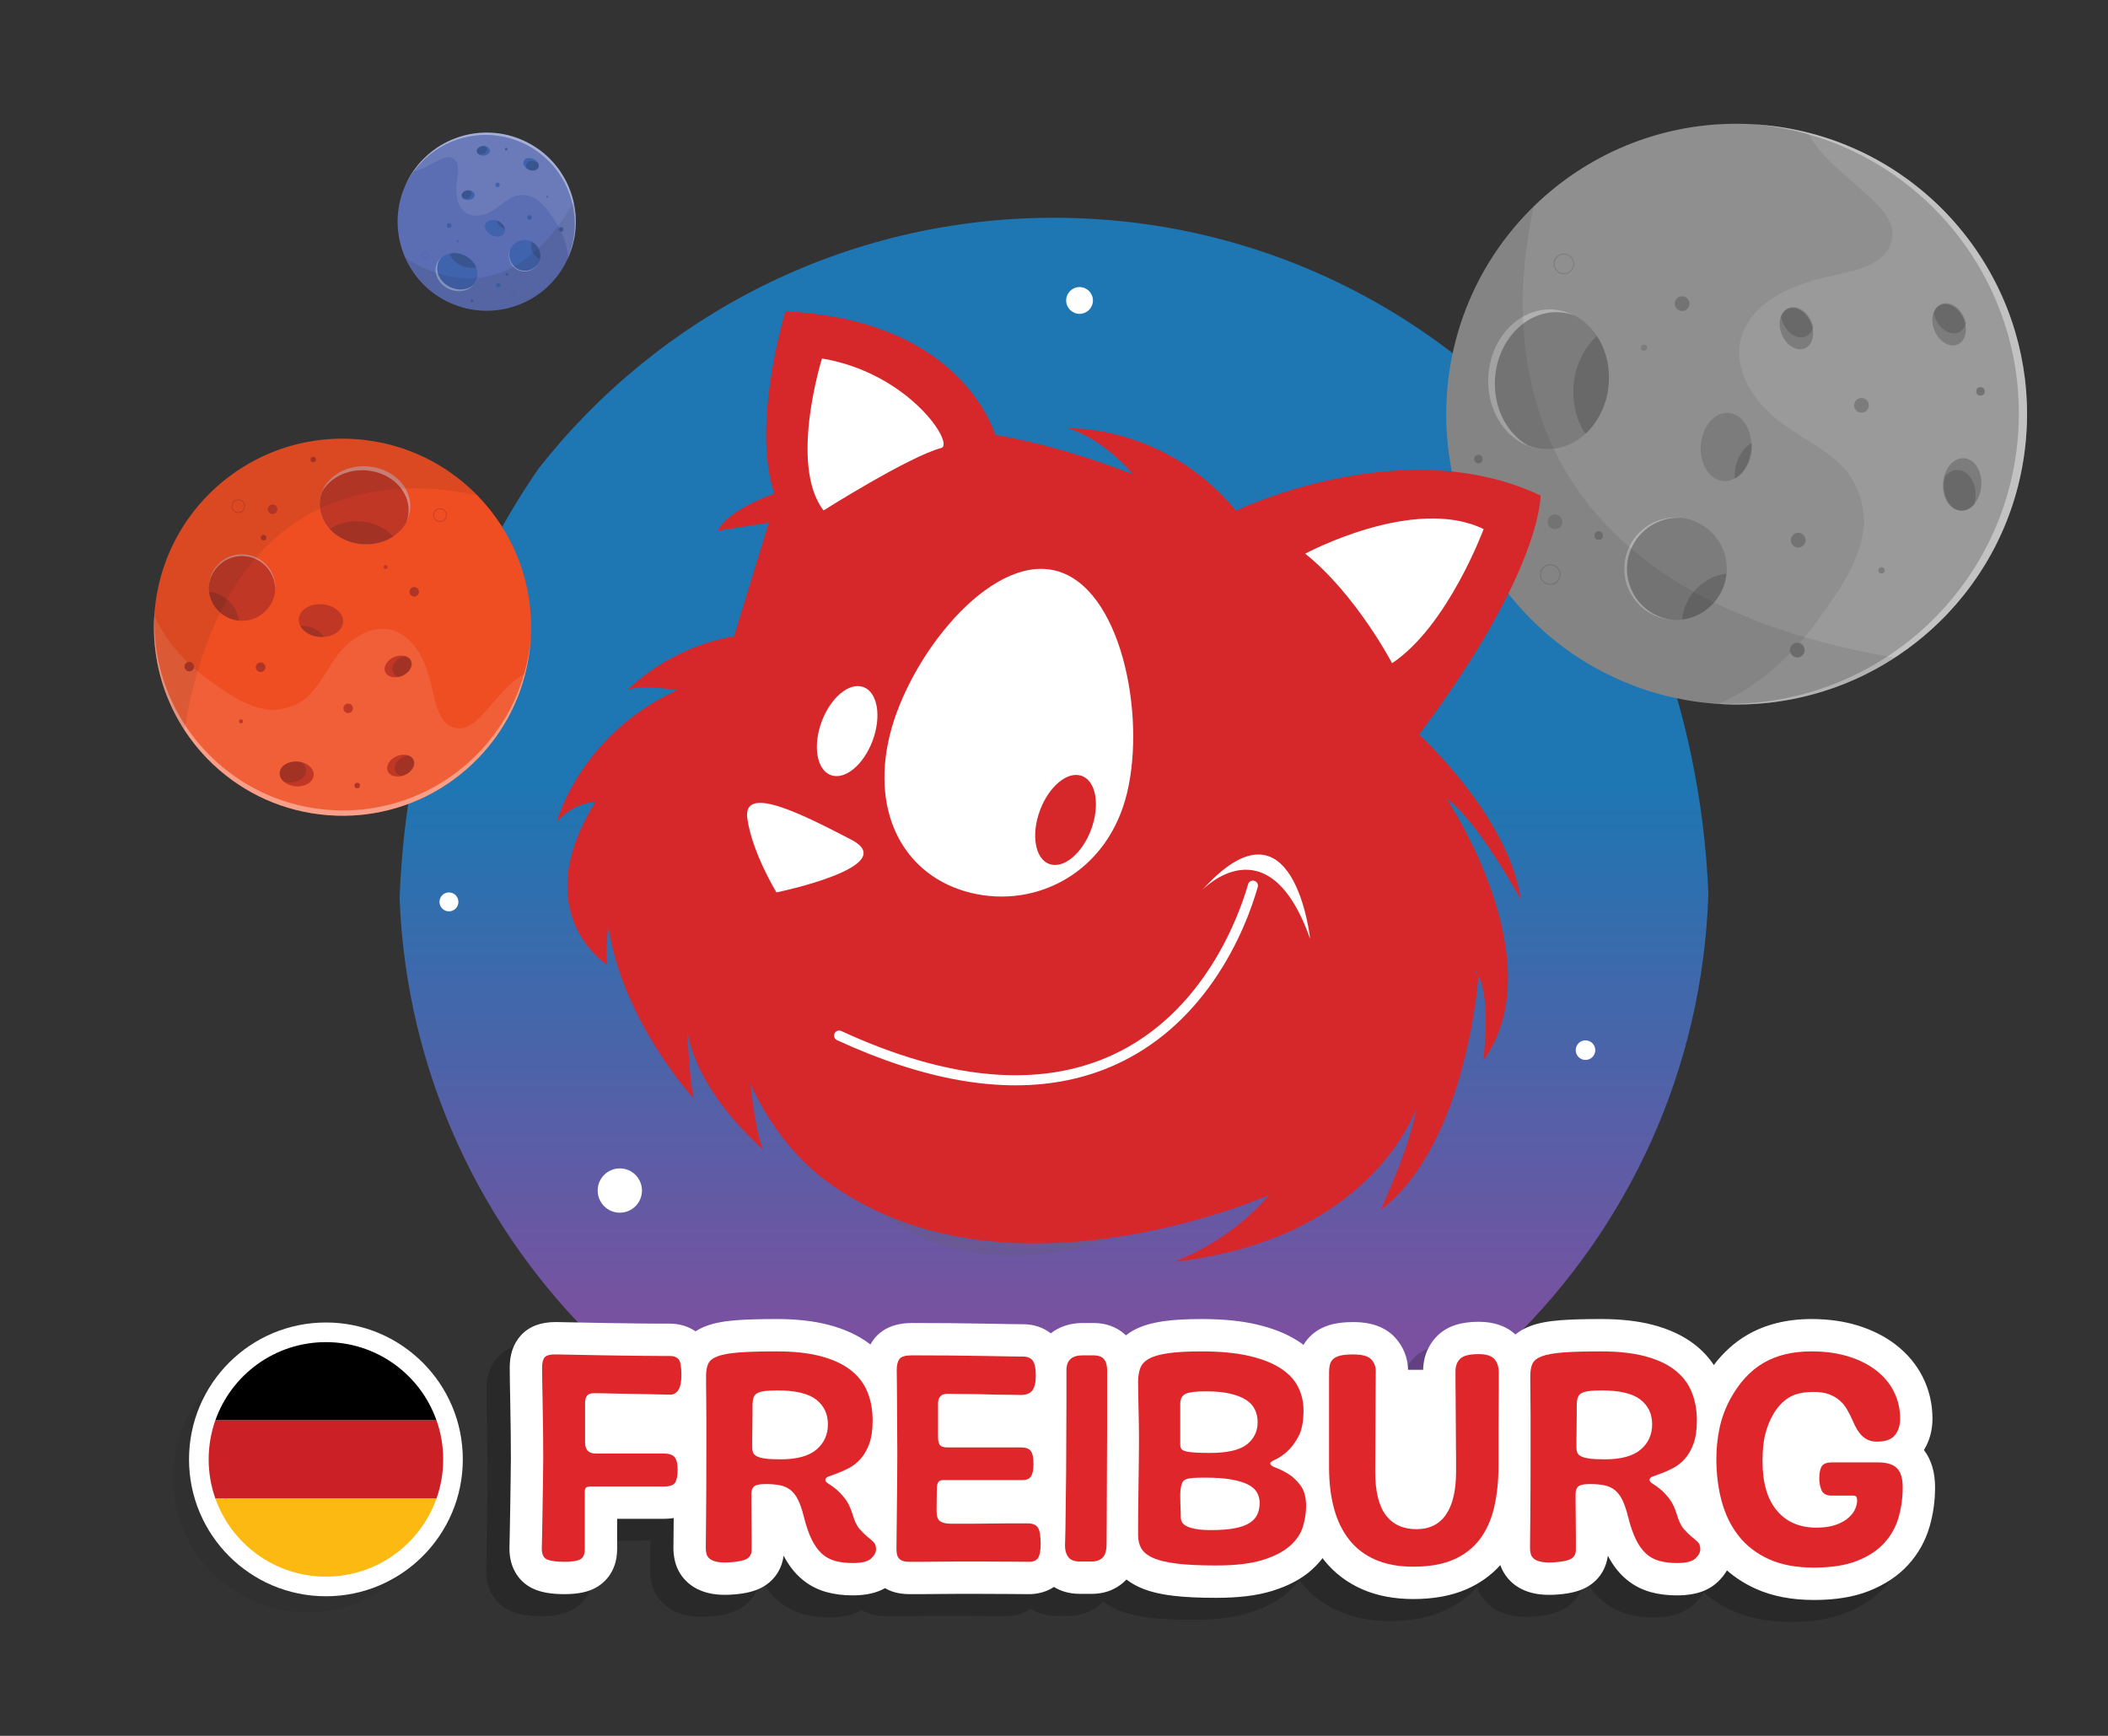 <svg viewBox="0 0 340 280" xmlns="http://www.w3.org/2000/svg" xmlns:xlink="http://www.w3.org/1999/xlink"><rect x="0" y="0" width="340" height="280" fill="#333333" stroke="none"/><linearGradient id="a" gradientUnits="userSpaceOnUse" x1="170" x2="170" y1="214.057" y2="127.288"><stop offset="0" stop-color="#7951a0"/><stop offset="1" stop-color="#1e76b2"/></linearGradient><path d="m275.545 144.127c-1.78 56.77-48.37 102.25-105.57 102.25-56.89 0-103.29-44.99-105.52-101.34.06-2.04.18-4.07.34-6.08 1.86-23.8 9.82-45.63 22.09-63.41 0-.01.01-.02.02-.02 19.33-24.6 49.36-40.4 83.07-40.4 34.04 0 64.32 16.1 83.62 41.11 3.75 5.52 7.09 11.42 9.96 17.64 4.1 8.88 7.25 18.4 9.31 28.41 1.46 7.06 2.37 14.35 2.68 21.84z" fill="url(#a)"/><path d="m326.806 70.324c-.837 11.107-5.487 21.015-12.564 28.538v.007c-.272.279-.537.558-.816.837-.251.258-.502.509-.76.753-1.541 1.492-3.186 2.873-4.916 4.142-.46.335-.927.662-1.401.983-.118.084-.237.167-.363.244-.125.084-.251.167-.384.251-.174.119-.342.223-.516.335-.063.042-.125.077-.188.119-.495.314-.997.614-1.506.899-.042.028-.091.056-.139.084-.091.056-.188.105-.286.16-.167.098-.342.188-.516.286-.383.209-.767.411-1.157.607-.139.07-.279.139-.418.209-.167.091-.342.174-.516.258-.314.146-.634.293-.948.439-.663.3-1.325.579-1.994.851-.056.021-.112.042-.167.063-.153.063-.307.119-.453.174-.126.049-.251.098-.384.146-.244.098-.495.188-.746.272-.439.153-.879.3-1.318.439-.091.028-.181.063-.279.091-.711.223-1.429.425-2.147.607-.147.049-.293.084-.439.119-.035.007-.07.014-.105.021-.063.028-.118.042-.181.049-.119.028-.244.056-.363.084-.23.063-.467.119-.711.167-.035.007-.07.014-.105.021-.272.056-.544.112-.816.167-.049.014-.098.021-.146.035-.223.042-.446.084-.669.119-.272.056-.544.105-.823.139-.272.049-.544.091-.823.126-.279.035-.551.077-.823.112-.279.035-.551.07-.83.091-.223.035-.446.056-.669.07-.328.028-.655.056-.983.077-.342.028-.676.049-1.011.063h-.007c-.328.014-.655.028-.983.035-.46.014-.92.021-1.374.021-.321 0-.635-.007-.941-.014-.153 0-.3-.007-.453-.014-.098 0-.202 0-.3-.007-.3-.007-.6-.021-.899-.042-.07 0-.133-.007-.202-.014-.028 0-.063 0-.091-.007-.202-.007-.404-.021-.607-.035-.049-.007-.098-.007-.146-.014-.133-.007-.272-.021-.404-.035-.035 0-.07-.007-.105-.007-.237-.021-.481-.042-.718-.07-.397-.042-.788-.091-1.178-.139-.056-.007-.112-.014-.161-.021-.328-.042-.648-.091-.969-.139-.105-.021-.209-.035-.3-.049-.356-.056-.711-.119-1.06-.188-.377-.07-.753-.139-1.123-.223-.056-.007-.112-.021-.16-.028-.37-.084-.739-.167-1.109-.251-.021-.007-.035-.014-.042-.007-2.44-.586-4.797-1.36-7.063-2.315-.384-.16-.767-.328-1.143-.495-.384-.174-.76-.349-1.137-.53-.376-.181-.753-.37-1.122-.558-.37-.195-.739-.39-1.109-.593-.425-.23-.844-.467-1.255-.718-.314-.181-.62-.363-.92-.558-.328-.202-.655-.411-.976-.627-.523-.335-1.039-.69-1.548-1.067-.258-.174-.509-.363-.76-.551-.286-.209-.572-.432-.858-.655-.279-.223-.558-.446-.837-.676-.244-.202-.495-.411-.739-.621-.049-.035-.098-.077-.139-.119-.251-.216-.502-.439-.746-.662-.244-.223-.488-.446-.732-.676-.795-.739-1.569-1.52-2.315-2.336-.216-.237-.432-.474-.641-.711-.056-.056-.112-.119-.16-.181-.174-.195-.349-.397-.509-.593-.251-.286-.488-.579-.725-.872v-.007c-.063-.07-.119-.139-.174-.209-.188-.23-.37-.467-.551-.704-.216-.286-.432-.572-.641-.858-.244-.328-.488-.662-.711-.997-.174-.251-.349-.509-.516-.76-.167-.237-.321-.481-.467-.725h-.007c-.258-.404-.516-.816-.753-1.227-.154-.258-.314-.523-.46-.795-.132-.23-.265-.46-.384-.69-.223-.397-.432-.795-.641-1.199-.188-.363-.37-.732-.544-1.102-.132-.279-.265-.558-.391-.844-.146-.328-.293-.655-.432-.99-.111-.251-.216-.502-.314-.753-.056-.126-.105-.251-.154-.37-.111-.293-.23-.593-.335-.885-.125-.342-.251-.683-.369-1.025-.119-.342-.23-.683-.342-1.032-.105-.328-.209-.662-.307-.997-.111-.37-.209-.732-.307-1.095-.028-.105-.056-.202-.077-.307-.07-.244-.133-.495-.195-.746-.321-1.325-.586-2.663-.788-4.002-.021-.132-.042-.272-.063-.404-.035-.237-.063-.474-.098-.704-.028-.279-.063-.551-.098-.823 0-.056-.007-.112-.014-.167-.021-.16-.035-.328-.049-.488-.035-.363-.07-.732-.091-1.095-.028-.335-.049-.676-.063-1.011-.007-.042-.007-.084-.007-.126-.014-.223-.021-.439-.028-.655-.007-.195-.014-.39-.014-.593-.021-.962-.014-1.931.028-2.894.007-.23.014-.467.035-.697.028-.669.084-1.339.146-2.008.035-.335.07-.669.111-1.004.188-1.562.453-3.124.795-4.665.251-1.137.537-2.245.879-3.347.216-.739.453-1.464.718-2.189.132-.363.265-.725.404-1.088.133-.349.272-.69.411-1.032.021-.049.042-.098.056-.139.139-.328.279-.648.418-.969.139-.314.279-.614.418-.92.188-.397.384-.795.579-1.185.154-.314.321-.628.481-.934.125-.23.251-.467.384-.697.146-.272.3-.544.46-.809.174-.3.349-.6.53-.892.237-.384.474-.76.718-1.137.16-.237.314-.481.481-.718.404-.593.816-1.178 1.248-1.75.16-.209.314-.418.481-.627.272-.356.558-.711.851-1.067.223-.272.453-.551.69-.823.23-.265.467-.537.711-.802.202-.23.418-.46.628-.683.146-.16.3-.314.453-.474.063-.07.132-.139.202-.209.265-.272.53-.537.795-.795 9.141-8.918 21.873-14.077 35.58-13.227h.021c.216.014.432.021.641.042 2.733.209 5.39.641 7.963 1.29 1.074.272 2.14.579 3.186.927.314.098.628.209.948.321.321.112.634.23.955.349.056.021.112.042.16.063.307.119.621.237.92.363 1.701.69 3.347 1.478 4.937 2.35.056.035.112.063.167.091v.007c1.527.844 2.998 1.778 4.4 2.782.293.209.586.425.872.634.258.195.509.383.76.586.223.167.439.342.655.523 2.043 1.645 3.94 3.465 5.669 5.432.46.523.906 1.06 1.346 1.597.237.293.474.586.697.886.216.286.432.572.642.858.174.244.349.481.523.725.084.112.16.223.237.342.356.523.711 1.053 1.053 1.59.202.321.397.641.593.969.356.6.704 1.206 1.032 1.82.174.314.335.635.502.955.146.279.286.565.425.851.174.363.349.725.509 1.088.3.655.579 1.318.851 1.987 0 0-.007 0 0 .007.265.669.516 1.346.753 2.029.237.69.46 1.381.663 2.078.718 2.44 1.241 4.964 1.555 7.544.042.37.084.739.118 1.109.258 2.643.293 5.348.084 8.088l0.0 0z" fill="#8f8f8f"/><path d="m326.806 70.324c-.837 11.107-5.487 21.015-12.564 28.538v.007c-.272.279-.537.558-.816.837-.251.258-.502.509-.76.753-1.541 1.492-3.186 2.873-4.916 4.142-.46.335-.927.662-1.401.983-.118.084-.237.167-.363.244l-.377.251h-.007c-.174.119-.342.223-.516.335-.063.042-.125.077-.188.119-.495.314-.997.614-1.506.899-.049.028-.098.056-.139.084-.091.056-.188.105-.286.16-.174.098-.342.195-.516.286-.383.209-.767.411-1.157.607-.139.07-.279.139-.418.209-.167.091-.342.174-.516.258-.314.146-.634.293-.948.439-.663.3-1.325.579-1.994.851-.056.021-.112.042-.167.063-.153.063-.307.119-.453.174-.126.049-.251.098-.384.146-.244.098-.495.188-.746.272-.439.153-.879.3-1.318.439-.098.028-.188.063-.279.091-.711.223-1.429.425-2.147.607-.147.042-.293.077-.439.119-.035.007-.07.014-.105.021-.063.028-.118.042-.181.049-.119.028-.244.056-.363.084-.23.063-.467.119-.711.167-.035.007-.07.014-.105.021-.321.07-.642.139-.962.202-.223.042-.446.084-.669.119-.272.056-.544.105-.823.139-.272.049-.544.091-.823.126-.279.035-.551.077-.823.112-.279.035-.551.07-.83.091-.223.035-.446.056-.669.07-.328.028-.655.056-.983.077-.342.028-.676.049-1.011.063h-.007c-.328.014-.655.028-.983.035-.46.014-.92.021-1.374.021-.46 0-.927-.007-1.394-.028-.467-.014-.934-.035-1.401-.063-.028 0-.063 0-.091-.007.021-.007.042-.014.063-.028.084-.028.167-.063.244-.098 4.183-1.869 8.039-4.755 11.302-8.102.502-.516.99-1.032 1.457-1.569.286-.314.558-.634.823-.962.648-.767 1.262-1.548 1.841-2.343 3.249-4.462 7.342-10.019 7.712-15.709.188-2.935-.99-6.728-2.984-8.96-3.877-4.337-9.803-6.073-13.561-10.535-1.952-2.308-3.465-5.09-3.563-8.004-.056-1.325.181-2.677.795-4.03 2.405-5.327 8.82-7.544 14.098-8.688 2.935-.704 7.279-1.374 9.057-4.142.342-.53.586-1.137.711-1.834.279-1.569-.37-3.04-1.374-4.358-1.171-1.548-2.824-2.894-4.016-3.96-2.761-2.489-5.92-4.93-7.83-8.179-.07-.112-.132-.23-.188-.349-.063-.098-.119-.202-.167-.307 1.074.272 2.14.579 3.186.927.314.098.628.209.948.321.321.112.634.23.955.349.056.021.112.042.16.063.307.119.621.237.92.363 1.701.69 3.347 1.478 4.937 2.35.056.035.112.063.167.098 1.527.844 2.998 1.778 4.4 2.782.293.209.586.425.872.634.258.195.509.383.76.586.223.167.439.342.655.523 2.043 1.645 3.94 3.465 5.669 5.432.46.523.906 1.06 1.346 1.597.237.293.474.586.697.886.216.286.432.572.642.858.174.244.349.481.523.725.084.112.16.223.237.342.363.523.718 1.053 1.053 1.59.202.321.397.641.593.969.356.6.704 1.206 1.032 1.82.174.314.335.635.502.955.146.279.286.565.425.851.174.363.349.725.509 1.088.3.655.579 1.318.851 1.987 0 0-.007 0 0 .007.265.669.516 1.346.753 2.029.244.683.467 1.381.663 2.078.725 2.44 1.248 4.964 1.555 7.544.042.37.084.739.118 1.109.258 2.643.293 5.348.084 8.088l0-0z" fill="#fff" opacity=".1"/><path d="m326.806 70.324c-.837 11.107-5.487 21.015-12.564 28.538v.007c-.272.279-.537.558-.816.837-.251.258-.502.509-.76.753-1.541 1.492-3.186 2.873-4.916 4.142-.46.335-.927.662-1.401.983-.118.084-.237.167-.363.244-.125.084-.251.167-.384.251-.174.119-.342.223-.516.335-.063.042-.125.077-.188.119-.495.314-.997.614-1.506.899-.042.028-.091.056-.139.084-.091.056-.188.105-.286.16-.167.098-.342.188-.516.286-.383.209-.767.411-1.157.607-.139.07-.279.139-.418.209-.167.091-.342.174-.516.258-.314.146-.634.293-.948.439-.663.3-1.325.579-1.994.851-.056.021-.112.042-.167.063-.153.063-.307.119-.453.174-.126.049-.251.098-.384.146-.244.098-.495.188-.746.272-.439.153-.879.3-1.318.439-.091.028-.181.063-.279.091-.711.223-1.429.425-2.147.607-.147.049-.293.084-.439.119-.035.007-.07.014-.105.021-.063.028-.118.042-.181.049-.119.028-.244.056-.363.084-.23.063-.467.119-.711.167-.035.007-.07.014-.105.021-.272.056-.544.112-.816.167-.049.014-.098.021-.146.035-.223.042-.446.084-.669.119-.272.056-.544.105-.823.139-.272.049-.544.091-.823.126-.279.035-.551.077-.823.112-.279.035-.551.07-.83.091-.223.035-.446.056-.669.07-.328.028-.655.056-.983.077-.342.028-.676.049-1.011.063h-.007c-.328.014-.655.028-.983.035-.46.014-.92.021-1.374.021-.321 0-.635-.007-.941-.014-.153 0-.3-.007-.453-.014-.098 0-.202 0-.3-.007-.3-.007-.6-.021-.899-.042-.07 0-.133-.007-.202-.014-.028 0-.063 0-.091-.007-.202-.007-.404-.021-.607-.035-.049-.007-.098-.007-.146-.014-.133-.007-.272-.021-.404-.035.411.028.816.042 1.22.056 9.978.335 19.383-2.503 27.206-7.628 3.416-2.238 6.526-4.916 9.252-7.962 6.645-7.419 10.982-16.999 11.79-27.694 1.374-18.233-7.879-34.813-22.535-43.654-3.451-2.085-7.203-3.737-11.191-4.881-2.817-.809-5.745-1.367-8.771-1.639.216.014.432.021.641.042 2.733.209 5.39.641 7.963 1.29 1.074.272 2.14.579 3.186.927.314.098.628.209.948.321.321.112.634.23.955.349.056.021.112.042.16.063.307.119.621.237.92.363 1.701.69 3.347 1.478 4.937 2.35.056.035.112.063.167.091v.007c1.527.844 2.998 1.778 4.4 2.782.293.209.586.425.872.634.258.195.509.383.76.586.223.167.439.342.655.523 2.043 1.645 3.94 3.465 5.669 5.432.46.523.906 1.06 1.346 1.597.237.293.474.586.697.886.216.286.432.572.642.858.174.244.349.481.523.725.084.112.16.223.237.342.356.523.711 1.053 1.053 1.59.202.321.397.641.593.969.356.6.704 1.206 1.032 1.82.174.314.335.635.502.955.146.279.286.565.425.851.174.363.349.725.509 1.088.3.655.579 1.318.851 1.987 0 0-.007 0 0 .007.265.669.516 1.346.753 2.029.237.69.46 1.381.663 2.078.718 2.44 1.241 4.964 1.555 7.544.042.37.084.739.118 1.109.258 2.643.293 5.348.084 8.088l0-0z" fill="#fff" opacity=".4"/><ellipse cx="249.818" cy="61.181" fill="#7c7c7c" rx="11.296" ry="9.682" transform="matrix(.075 -.997 .997 .075 169.979 305.677)"/><ellipse cx="249.818" cy="61.181" fill="#fff" opacity=".4" rx="11.296" ry="9.682" transform="matrix(.075 -.997 .997 .075 169.979 305.677)"/><path d="m259.473 61.911c.361-4.777-1.88-9.049-5.353-10.959-.779-.309-1.606-.507-2.471-.573-5.332-.403-10.035 4.313-10.506 10.535-.361 4.777 1.88 9.049 5.353 10.959.779.309 1.606.507 2.471.573 5.332.403 10.035-4.313 10.506-10.535z" fill="#7c7c7c"/><path d="m253.796 62.26c-.219 2.899.52 5.612 1.911 7.724 2.084-1.914 3.517-4.782 3.766-8.073.219-2.899-.52-5.612-1.911-7.724-2.084 1.914-3.517 4.782-3.766 8.073h-0z" fill="#231f1f" opacity=".2"/><ellipse cx="278.5" cy="72.09" fill="#7c7c7c" rx="5.513" ry="4.07" transform="matrix(.075 -.997 .997 .075 185.621 344.363)"/><path d="m279.803 76.278c-.024.322-.026.638-.009.947 1.472-.757 2.596-2.6 2.765-4.828.024-.322.027-.638.011-.947-1.473.756-2.597 2.599-2.766 4.828z" fill="#231f1f" opacity=".2"/><circle cx="270.243" cy="91.742" fill="#7c7c7c" r="8.266"/><path d="m262.44 91.152c.339-4.478 4.186-7.85 8.645-7.63-.073-.007-.146-.017-.219-.022-4.552-.344-8.521 3.067-8.865 7.619-.344 4.552 3.067 8.521 7.619 8.865.074.006.147.007.22.011-4.441-.453-7.738-4.365-7.4-8.843h-0z" fill="#fff" opacity=".4"/><path d="m271.305 99.941c3.754-.482 6.788-3.509 7.163-7.406-3.754.482-6.788 3.509-7.163 7.406z" fill="#231f1f" opacity=".2"/><ellipse cx="316.611" cy="78.123" fill="#7c7c7c" rx="4.242" ry="3.093" transform="matrix(.075 -.997 .997 .075 214.844 387.944)"/><path d="m315.867 75.823c-.789-.06-1.538.296-2.134.923-.103.361-.176.744-.206 1.144-.177 2.336 1.061 4.334 2.764 4.463.789.06 1.538-.296 2.134-.923.103-.361.176-.744.206-1.144.177-2.336-1.061-4.334-2.764-4.463z" fill="#231f1f" opacity=".2"/><ellipse cx="314.488" cy="52.239" fill="#7c7c7c" rx="2.533" ry="3.474" transform="matrix(.916 -.4 .4 .916 5.401 130.322)"/><path d="m315.909 53.619c.594-.26.999-.804 1.19-1.487-.064-.301-.158-.606-.29-.907-.768-1.758-2.431-2.729-3.713-2.169-.594.26-.999.804-1.19 1.487.064.301.158.606.29.907.768 1.758 2.431 2.729 3.713 2.169l-0.0 0z" fill="#231f1f" opacity=".2"/><ellipse cx="289.85" cy="52.879" fill="#7c7c7c" rx="2.533" ry="3.474" transform="matrix(.916 -.4 .4 .916 3.083 120.509)"/><path d="m291.271 54.258c.594-.26.999-.804 1.19-1.487-.064-.301-.158-.606-.29-.907-.768-1.758-2.431-2.729-3.713-2.169-.594.26-.999.804-1.19 1.487.064.301.158.606.29.907.768 1.758 2.431 2.729 3.713 2.169l-0.0 0z" fill="#231f1f" opacity=".2"/><circle cx="303.484" cy="92.003" fill="#7c7c7c" r=".501"/><circle cx="265.152" cy="56.082" fill="#7c7c7c" r=".501"/><circle cx="250.804" cy="84.166" fill="#7c7c7c" r="1.185"/><circle cx="300.24" cy="65.382" fill="#7c7c7c" r="1.185"/><circle cx="271.31" cy="48.975" fill="#7c7c7c" r="1.185"/><circle cx="271.31" cy="48.975" fill="#231f1f" opacity=".1" r="1.185"/><circle cx="257.849" cy="86.388" fill="#7c7c7c" r=".686"/><circle cx="257.849" cy="86.388" fill="#231f1f" opacity=".1" r=".686"/><circle cx="238.449" cy="74.049" fill="#7c7c7c" r=".686"/><circle cx="238.449" cy="74.049" fill="#231f1f" opacity=".1" r=".686"/><circle cx="319.432" cy="63.133" fill="#7c7c7c" r=".686"/><circle cx="319.432" cy="63.133" fill="#231f1f" opacity=".1" r=".686"/><circle cx="290.036" cy="87.132" fill="#7c7c7c" r="1.185"/><circle cx="290.036" cy="87.132" fill="#231f1f" opacity=".1" r="1.185"/><circle cx="289.885" cy="104.859" fill="#7c7c7c" r="1.185"/><circle cx="289.885" cy="104.859" fill="#231f1f" opacity=".1" r="1.185"/><path d="m251.301 91.604c-.286-.342-.69-.544-1.137-.579-.042 0-.084-.007-.125-.007-.858 0-1.59.669-1.659 1.541-.07.92.62 1.715 1.534 1.785.049.007.091.007.132.007.397 0 .774-.139 1.081-.404.335-.286.544-.69.579-1.137.028-.439-.112-.872-.404-1.206l-0.0 0zm-.279 2.224c-.307.265-.697.39-1.095.363-.83-.063-1.457-.788-1.387-1.618.056-.795.718-1.394 1.499-1.394h.118c.397.035.767.216 1.025.523.237.272.369.614.369.976 0 .042 0 .084-.007.126-.028.397-.216.767-.523 1.025h-0z" fill="#7c7c7c"/><path d="m252.361 40.908c-.042 0-.084-.007-.126-.007-.858 0-1.59.669-1.659 1.541-.07.92.62 1.722 1.534 1.785.049.007.091.007.132.007.858 0 1.59-.662 1.66-1.541.063-.913-.621-1.715-1.541-1.785zm-.119 3.172c-.042 0-.077-.007-.118-.007-.83-.063-1.45-.788-1.387-1.618.056-.788.718-1.394 1.499-1.394.042 0 .077 0 .119.007.83.063 1.45.788 1.387 1.618-.056.788-.718 1.394-1.499 1.394z" fill="#7c7c7c"/><path d="m305.603 106.079c-.174.119-.342.223-.516.335-.063.042-.125.077-.188.119-.495.314-.997.614-1.506.899-.042.028-.091.056-.139.084-.091.056-.188.105-.286.16-.174.098-.342.195-.516.286-.383.209-.767.411-1.157.607-.139.07-.279.139-.418.209-.167.091-.342.174-.516.258-.314.146-.634.293-.948.439-.663.3-1.325.579-1.994.851-.056.021-.112.042-.167.063-.153.063-.307.119-.453.174-.126.049-.251.098-.384.146-.251.091-.495.181-.746.272-.439.153-.879.3-1.318.439-.098.028-.188.063-.279.091-.711.223-1.429.425-2.147.607-.147.042-.293.077-.439.119-.035.007-.07.014-.105.021-.063.021-.118.035-.181.049-.119.028-.244.056-.363.084-.237.056-.474.112-.711.167-.035.007-.07.014-.105.021-.272.056-.544.112-.816.167-.272.056-.544.105-.816.153-.279.049-.551.098-.823.139-.272.042-.551.084-.823.126-.279.035-.551.077-.823.112-.279.035-.551.063-.83.091-.223.028-.446.049-.669.07-.328.028-.655.056-.983.077-.342.028-.676.049-1.011.063h-.007c-.328.014-.655.028-.983.035-.46.014-.92.021-1.374.021-.321 0-.635-.007-.941-.014-.251 0-.502-.007-.753-.021-.3-.007-.6-.021-.899-.042-.07 0-.133-.007-.202-.014-.028 0-.063 0-.091-.007-.251-.014-.502-.028-.753-.049-.133-.007-.272-.021-.404-.035-.272-.021-.551-.049-.823-.077-.397-.042-.788-.091-1.178-.139-.056-.007-.112-.014-.161-.021-.328-.042-.648-.091-.969-.139-.105-.021-.209-.035-.3-.049-.356-.056-.711-.119-1.06-.188-.377-.07-.753-.139-1.123-.223-.056-.007-.112-.021-.16-.028-.37-.084-.739-.167-1.109-.251-.021-.007-.035-.014-.042-.007-2.406-.586-4.762-1.353-7.063-2.315-.384-.16-.767-.328-1.143-.495-.384-.174-.76-.349-1.137-.53-.376-.181-.753-.37-1.122-.558-.37-.195-.739-.39-1.109-.593-.425-.23-.844-.467-1.255-.718-.314-.181-.62-.363-.92-.558-.328-.202-.655-.411-.976-.627-.523-.335-1.039-.69-1.548-1.067-.258-.174-.509-.363-.76-.551-.286-.209-.572-.432-.858-.655-.279-.223-.558-.446-.837-.676-.244-.202-.495-.411-.739-.621-.049-.035-.098-.077-.139-.119-.251-.216-.502-.439-.746-.662-.244-.223-.488-.446-.732-.676-.795-.739-1.569-1.52-2.315-2.336-.216-.237-.432-.474-.641-.711-.056-.056-.112-.119-.16-.181-.105-.119-.209-.237-.314-.356-.07-.077-.132-.153-.195-.237-.251-.286-.488-.579-.725-.872v-.007c-.063-.07-.119-.139-.174-.209-.188-.23-.37-.467-.551-.704-.216-.286-.432-.572-.641-.858-.244-.328-.488-.662-.711-.997-.174-.251-.349-.509-.516-.76-.167-.237-.321-.481-.467-.725h-.007c-.258-.404-.516-.816-.753-1.227-.154-.258-.314-.523-.46-.795-.132-.223-.265-.446-.391-.676-.216-.404-.432-.809-.634-1.213-.188-.363-.37-.732-.544-1.102-.132-.279-.265-.558-.391-.844-.146-.328-.293-.655-.432-.99-.111-.251-.216-.502-.314-.753-.056-.126-.105-.251-.154-.37-.111-.293-.23-.593-.335-.885-.125-.342-.251-.683-.369-1.025-.119-.342-.23-.683-.342-1.032-.105-.328-.209-.662-.307-.997-.111-.37-.209-.732-.307-1.095-.028-.105-.056-.202-.084-.307-.063-.251-.125-.495-.188-.746-.321-1.325-.586-2.663-.788-4.002-.021-.132-.042-.272-.063-.404-.035-.237-.063-.474-.098-.704-.028-.279-.063-.551-.098-.823 0-.056-.007-.112-.014-.167-.021-.16-.035-.328-.049-.488-.035-.363-.07-.732-.091-1.095-.028-.335-.049-.676-.063-1.011-.007-.042-.007-.084-.007-.126-.014-.223-.021-.439-.028-.655-.007-.195-.014-.39-.014-.593-.021-.962-.014-1.931.028-2.894.007-.23.014-.467.035-.697.028-.669.084-1.339.146-2.008.035-.335.07-.669.111-1.004.188-1.562.453-3.124.795-4.665.251-1.123.544-2.238.879-3.347.223-.732.46-1.464.718-2.189.132-.363.265-.725.404-1.088.133-.349.272-.69.411-1.032.021-.049.042-.098.056-.139.139-.328.279-.648.418-.969.139-.314.279-.614.418-.92.188-.397.384-.795.579-1.185.154-.314.321-.628.481-.934.125-.23.251-.467.384-.697.146-.272.3-.544.46-.809.174-.3.349-.6.53-.892.237-.384.474-.76.718-1.137.16-.237.314-.481.481-.718.404-.593.816-1.178 1.248-1.75.16-.209.314-.418.481-.627.272-.356.558-.711.851-1.067.223-.272.453-.551.69-.823.23-.265.467-.537.711-.802.202-.23.418-.46.628-.683.146-.16.3-.314.453-.474.063-.07.132-.139.202-.209.265-.272.53-.537.795-.795-.098.439-.195.899-.293 1.367-.92 4.518-1.666 10.229-1.457 16.476.014.356.028.718.049 1.081.328 6.456 1.694 13.429 4.937 20.199 2.642 5.543 6.547 10.947 12.146 15.813.112.098.216.188.328.279 2.893 2.482 6.233 4.818 10.075 6.958 1.06.593 2.155 1.164 3.291 1.729h.007c4.281 2.106 9.12 3.995 14.593 5.599 4.1 1.199 8.548 2.238 13.38 3.103.384.07.767.132 1.157.202l0.0 0z" fill="#231f1f" opacity=".1"/><path d="m177.911 187.886 38.256-15.322 9.627-46.428 2.821-14.784 15.82-27.4-8.257-7.029-25.712 4.377-28.388 12.023-34.144-28.418-17.292-14.367-3.061 38.889-15.033 28.662 4.28 30.47 26.504 32.323z" fill="#fff"/><path d="m245.294 145.076c-1.954-13.383-16.412-26.602-16.412-26.602 19.91-26.505 19.59-38.539 19.59-38.539-22.199-10.563-49.124 2.449-49.124 2.449-11.526-13.985-27.063-13.282-27.063-13.282 5.699 1.694 10.312 7.22 10.457 7.392-8.863-3.406-16.205-5.329-22.177-6.335-1.568-4.403-8.584-18.699-33.885-19.938 0 0-5.608 18.373-1.769 29.394-8.189 3.008-9.124 5.984-9.124 5.984l8.211-1.273-5.602 18.304c-10.946 1.945-17.184 8.7-17.184 8.7 1.935-.985 8.029-.025 8.029-.025-15.864 7.32-19.433 21.299-19.433 21.299 2.656-3.193 6.219-3.24 6.219-3.24-11.225 18.115 1.988 26.32 1.988 26.32-.495-1.079.091-6.42.091-6.42 2.183 15.396 13.819 27.957 13.819 27.957-.64-1.872-1.101-11.15-1.101-11.15 1.54 10.441 12.42 19.474 12.42 19.474-1.245-1.524-2.202-10.704-2.202-10.704 3.826 8.327 8.794 13.119 12.247 15.653.235.172.464.336.687.489 2.054 1.418 3.422 1.963 3.422 1.963.555.248 1.104.48 1.647.709l-.003.003s-.069.038-.104.056c1.543.405 3.07.916 4.576 1.527.565.229 1.126.474 1.681.734h.003c.605.279 1.198.577 1.791.891-.605-.323-1.157-.612-1.662-.875-.605-.314-1.138-.586-1.606-.822-1.835-.928-2.653-1.286-2.722-1.327.11.031 1.474.574 3.469 1.057h.003c.787.188 1.678.37 2.625.505 1.069.154 2.054.336 2.983.517 2.694.527 4.949 1.041 7.64.756h.003c.32-.035.646-.082.982-.138 1.367-.238 2.732-.47 4.099-.693h.003c3.008-.492 6.012-.953 9.02-1.38 1.007-.144 2.014-.285 3.023-.423 3.161-.433 6.332-.831 9.525-1.201 9.434-1.095 15.095-3.293 23.698-5.761 1.794-.238 3.588-.47 5.385-.696 3.23-2.252 6.505-4.338 9.97-6.291.565-.317 1.145-.577 1.725-.85 3.017-5.768 4.679-10.306 4.679-10.306.696 2.23-.082 5.721-1.157 8.91 1.48-.455 2.989-.756 4.507-.953.034-.05.063-.097.1-.147.467-.605.953-1.107 1.471-1.549-.188.085-.379.169-.568.257 3.268-7.549 3.685-16.535 3.738-18.58.009-.279.009-.43.009-.43.107.141.21.292.307.452.078.135.157.276.232.427v.003c2.095 4.297.753 13.797.753 13.797 11.655-16.171-5.899-42.29-5.899-42.29 4.902 3.372 11.968 16.243 11.968 16.243h0zm-63.514-17.159c-3.08 12.784-14.553 18.664-25.128 16.118-10.573-2.547-16.246-12.558-13.166-25.345 3.08-12.784 16.105-29.212 26.681-26.665 10.576 2.547 14.694 23.105 11.614 35.892zm-29.971-55.654c-5.178 1.361-18.975 10.071-18.975 10.071-5.664-7.339-.251-24.51-.251-24.51 14.06 2.362 21.459 13.853 19.226 14.44h0zm58.709 17.043s17.576-9.453 28.776-3.961c0 0-5.78 15.65-14.766 21.634 0 0-5.783-11.071-14.01-17.673v-0z" fill="#d6272a"/><path d="m178.923 199.854s-20.789 8.28-36.897-4.242z" fill="#606262" opacity=".2"/><path d="m238.5 156.915s-1.627 27.373-15.795 38.261c0 0 5.085-11.073 5.677-16.309 0 0-6.991 21.141-39.085 24.666 0 0 8.659-2.836 15.38-10.766 0 0-42.024 18.678-70.715-1.781l58.984-11.578s27.79-23.584 28.422-23.62c.632-.036 17.13 1.127 17.13 1.127z" fill="#d6272a"/><path d="m137.303 135.445c8.283 4.31-12.068 8.508-12.068 8.508s-3.945-6.467-4.7-11.943c-.754-5.479 8.487-.876 16.769 3.436z" fill="#fff"/><path d="m193.896 143.581c14.833-16.533 17.417 7.872 17.417 7.872-6.755-19.129-17.417-7.872-17.417-7.872z" fill="#fff"/><path d="m172.159 174.245c-10.636 2.183-23.09.022-37.155-6.465-.407-.188-.585-.671-.397-1.078.188-.407.67-.585 1.078-.397 17.274 7.966 31.987 9.271 43.727 3.876 14.996-6.889 20.545-22.825 21.889-27.545.123-.432.573-.682 1.004-.559.432.123.682.572.559 1.004-.877 3.08-2.973 9.145-7.158 15.162-4.233 6.086-9.487 10.599-15.616 13.415-2.518 1.157-5.164 2.019-7.931 2.587v0z" fill="#fff"/><ellipse cx="171.962" cy="132.229" fill="#d6272a" rx="7.576" ry="4.409" transform="matrix(.348 -.937 .937 .348 -11.878 247.374)"/><ellipse cx="136.72" cy="117.909" fill="#fff" rx="7.576" ry="4.387" transform="matrix(.348 -.937 .937 .348 -21.422 205.005)"/><circle cx="99.972" cy="192.04" fill="#fff" r="3.572"/><circle cx="72.411" cy="145.479" fill="#fff" r="1.527"/><circle cx="174.121" cy="48.466" fill="#fff" r="2.159"/><circle cx="255.724" cy="169.393" fill="#fff" r="1.578"/><path d="m52.947 131.498c-7.212-.543-13.645-3.563-18.53-8.158h-.005c-.181-.177-.362-.349-.543-.53-.167-.163-.33-.326-.489-.493-.969-1.001-1.865-2.069-2.689-3.192-.217-.299-.43-.602-.638-.91-.054-.077-.109-.154-.158-.235-.054-.081-.109-.163-.163-.249-.077-.113-.145-.222-.217-.335-.027-.041-.05-.081-.077-.122-.204-.321-.398-.647-.584-.978-.018-.027-.036-.059-.054-.091-.036-.059-.068-.122-.104-.186-.063-.109-.122-.222-.186-.335-.136-.249-.267-.498-.394-.751-.045-.091-.091-.181-.136-.272-.059-.109-.113-.222-.167-.335-.095-.204-.19-.412-.285-.616-.195-.43-.376-.86-.552-1.295-.014-.036-.027-.072-.041-.109-.041-.1-.077-.199-.113-.294-.032-.082-.063-.163-.095-.249-.063-.159-.122-.321-.177-.484-.1-.285-.195-.57-.285-.856-.018-.059-.041-.118-.059-.181-.145-.462-.276-.928-.394-1.394-.032-.095-.054-.19-.077-.285-.005-.023-.009-.045-.014-.068-.018-.041-.027-.077-.032-.118-.018-.077-.036-.159-.054-.235-.041-.149-.077-.303-.109-.462-.004-.023-.009-.045-.014-.068-.036-.177-.072-.353-.109-.53-.009-.032-.014-.063-.023-.095-.027-.145-.054-.29-.077-.435-.036-.177-.068-.353-.091-.534-.032-.177-.059-.353-.081-.534-.023-.181-.05-.358-.072-.534-.023-.181-.045-.358-.059-.539-.023-.145-.036-.29-.045-.435-.018-.213-.036-.426-.05-.638-.018-.222-.032-.439-.041-.656v-.005c-.009-.213-.018-.426-.023-.638-.009-.299-.014-.598-.014-.892 0-.208.005-.412.009-.611 0-.1.005-.195.009-.294 0-.063 0-.131.005-.195.005-.195.014-.389.027-.584 0-.045.005-.086.009-.131 0-.018 0-.041.005-.059.005-.131.014-.262.023-.394.005-.032.005-.063.009-.095.004-.086.014-.177.023-.263 0-.023.005-.045.005-.068.014-.154.027-.312.045-.466.027-.258.059-.512.091-.765.005-.036.009-.073.014-.104.027-.213.059-.421.091-.629.014-.068.023-.136.032-.195.036-.231.077-.462.122-.688.045-.244.091-.489.145-.729.004-.036.014-.072.018-.104.054-.24.109-.48.163-.72.005-.014.009-.023.005-.027.38-1.585.883-3.115 1.503-4.586.104-.249.213-.498.321-.742.113-.249.226-.493.344-.738.118-.244.24-.489.362-.729.127-.24.254-.48.385-.72.149-.276.303-.548.466-.815.118-.204.235-.403.362-.598.131-.213.267-.426.407-.634.217-.34.448-.675.693-1.005.113-.167.235-.33.358-.493.136-.186.281-.371.426-.557.145-.181.29-.362.439-.543.131-.158.267-.321.403-.48.023-.032.05-.063.077-.091.14-.163.285-.326.43-.484.145-.159.29-.317.439-.475.48-.516.987-1.019 1.517-1.503.154-.14.308-.281.462-.416.036-.036.077-.073.118-.104.127-.113.258-.226.385-.33.186-.163.376-.317.566-.471h.005c.045-.041.091-.077.136-.113.149-.122.303-.24.457-.358.186-.14.371-.281.557-.416.213-.159.43-.317.647-.462.163-.113.33-.226.493-.335.154-.109.312-.208.471-.303v-.005c.263-.167.53-.335.797-.489.167-.1.34-.204.516-.299.149-.086.299-.172.448-.249.258-.145.516-.281.779-.416.235-.122.475-.24.715-.353.181-.086.362-.172.548-.254.213-.095.426-.19.643-.281.163-.072.326-.14.489-.204.081-.036.163-.068.24-.1.19-.072.385-.149.575-.217.222-.081.444-.163.666-.24.222-.077.444-.149.67-.222.213-.068.43-.136.647-.199.24-.072.475-.136.711-.199.068-.018.131-.036.199-.05.158-.045.321-.086.484-.127.86-.208 1.729-.38 2.599-.512.086-.014.177-.027.263-.041.154-.023.308-.041.457-.063.181-.018.358-.041.534-.063.036 0 .072-.005.109-.009.104-.014.213-.023.317-.032.235-.023.475-.045.711-.059.217-.018.439-.032.656-.041.027-.005.054-.005.082-.005.145-.009.285-.014.426-.018.127-.005.254-.009.385-.009.625-.014 1.254-.009 1.879.018.149.005.303.009.453.023.435.018.869.054 1.304.095.217.023.435.045.652.072 1.014.122 2.028.294 3.029.516.738.163 1.458.349 2.173.57.48.14.951.294 1.422.466.235.086.471.172.706.262.226.086.448.177.67.267.032.014.063.027.091.036.213.091.421.181.629.272.204.091.398.181.598.272.258.122.516.249.77.376.204.1.407.208.607.312.149.081.303.163.453.249.177.095.353.195.525.299.195.113.389.226.579.344.249.154.493.308.738.466.154.104.312.204.466.312.385.263.765.53 1.136.81.136.104.272.204.407.312.231.177.462.362.693.552.177.145.358.294.534.448.172.149.349.303.521.462.149.131.299.272.444.408.104.095.204.195.308.294.045.041.091.086.136.131.177.172.349.344.516.516 5.79 5.935 9.14 14.202 8.588 23.102v.014c-.009.14-.014.281-.027.416-.136 1.775-.416 3.5-.838 5.17-.177.697-.376 1.39-.602 2.069-.063.204-.136.408-.208.616-.072.208-.149.412-.226.62-.014.036-.027.073-.041.104-.077.199-.154.403-.235.598-.448 1.105-.96 2.173-1.526 3.205-.023.036-.041.072-.059.109h-.005c-.548.991-1.154 1.947-1.806 2.857-.136.19-.276.38-.412.566-.127.167-.249.33-.38.493-.109.145-.222.285-.34.426-1.068 1.327-2.25 2.558-3.527 3.681-.34.299-.688.589-1.037.874-.19.154-.38.308-.575.453-.186.14-.371.281-.557.417-.158.113-.312.226-.471.34-.072.054-.145.104-.222.154-.34.231-.684.462-1.032.684-.208.131-.417.258-.629.385-.389.231-.783.457-1.182.67-.204.113-.412.217-.62.326-.181.095-.367.186-.552.276-.235.113-.471.226-.706.33-.426.195-.856.376-1.29.552 0 0 0-.005-.005 0-.435.172-.874.335-1.317.489-.448.154-.896.299-1.349.43-1.585.466-3.223.806-4.898 1.01-.24.027-.48.054-.72.077-1.716.168-3.472.19-5.252.054l-0.0 0z" fill="#ef4e23"/><path d="m52.947 131.498c-7.212-.543-13.645-3.563-18.53-8.158h-.005c-.181-.177-.362-.349-.543-.53-.167-.163-.33-.326-.489-.493-.969-1.001-1.865-2.069-2.689-3.192-.217-.299-.43-.602-.638-.91-.054-.077-.109-.154-.158-.235l-.163-.244v-.005c-.077-.113-.145-.222-.217-.335-.027-.041-.05-.081-.077-.122-.204-.321-.398-.647-.584-.978-.018-.032-.036-.063-.054-.091-.036-.059-.068-.122-.104-.186-.063-.113-.127-.222-.186-.335-.136-.249-.267-.498-.394-.751-.045-.091-.091-.181-.136-.272-.059-.109-.113-.222-.167-.335-.095-.204-.19-.412-.285-.616-.195-.43-.376-.86-.552-1.295-.014-.036-.027-.072-.041-.109-.041-.1-.077-.199-.113-.294-.032-.082-.063-.163-.095-.249-.063-.159-.122-.321-.177-.484-.1-.285-.195-.57-.285-.856-.018-.063-.041-.122-.059-.181-.145-.462-.276-.928-.394-1.394-.027-.095-.05-.19-.077-.285-.005-.023-.009-.045-.014-.068-.018-.041-.027-.077-.032-.118-.018-.077-.036-.159-.054-.235-.041-.149-.077-.303-.109-.462-.004-.023-.009-.045-.014-.068-.045-.208-.091-.417-.131-.625-.027-.145-.054-.29-.077-.435-.036-.177-.068-.353-.091-.534-.032-.177-.059-.353-.081-.534-.023-.181-.05-.358-.072-.534-.023-.181-.045-.358-.059-.539-.023-.145-.036-.29-.045-.435-.018-.213-.036-.426-.05-.638-.018-.222-.032-.439-.041-.656v-.005c-.009-.213-.018-.426-.023-.638-.009-.299-.014-.598-.014-.892 0-.299.005-.602.018-.905.009-.303.023-.607.041-.91 0-.018 0-.041.005-.059.005.014.009.027.018.041.018.054.041.109.063.158 1.213 2.716 3.088 5.22 5.261 7.339.335.326.67.643 1.019.946.204.186.412.362.625.534.498.421 1.005.819 1.521 1.195 2.897 2.11 6.506 4.767 10.2 5.007 1.906.122 4.369-.643 5.817-1.938 2.816-2.517 3.943-6.365 6.841-8.805 1.499-1.268 3.305-2.25 5.197-2.313.86-.036 1.738.118 2.617.516 3.459 1.562 4.898 5.727 5.641 9.154.457 1.906.892 4.726 2.689 5.881.344.222.738.38 1.191.462 1.019.181 1.974-.24 2.829-.892 1.005-.761 1.879-1.834 2.571-2.608 1.616-1.793 3.201-3.844 5.31-5.084.072-.045.149-.086.226-.122.063-.041.131-.077.199-.109-.177.697-.376 1.39-.602 2.069-.063.204-.136.408-.208.616-.072.208-.149.412-.226.62-.014.036-.027.073-.041.104-.077.199-.154.403-.235.598-.448 1.105-.96 2.173-1.526 3.205-.023.036-.041.072-.063.109-.548.991-1.154 1.947-1.806 2.857-.136.19-.276.38-.412.566-.127.167-.249.33-.38.493-.109.145-.222.285-.34.426-1.068 1.327-2.25 2.558-3.527 3.681-.34.299-.688.589-1.037.874-.19.154-.38.308-.575.453-.186.14-.371.281-.557.417-.158.113-.312.226-.471.34-.072.054-.145.104-.222.154-.34.235-.684.466-1.032.684-.208.131-.417.258-.629.385-.389.231-.783.457-1.182.67-.204.113-.412.217-.62.326-.181.095-.367.186-.552.276-.235.113-.471.226-.706.33-.426.195-.856.376-1.29.552 0 0 0-.005-.005 0-.435.172-.874.335-1.317.489-.444.158-.896.303-1.349.43-1.585.471-3.223.81-4.898 1.01-.24.027-.48.054-.72.077-1.716.168-3.472.19-5.252.054l-0-0z" fill="#fff" opacity=".1"/><path d="m52.947 131.498c-7.212-.543-13.645-3.563-18.53-8.158h-.005c-.181-.177-.362-.349-.543-.53-.167-.163-.33-.326-.489-.493-.969-1.001-1.865-2.069-2.689-3.192-.217-.299-.43-.602-.638-.91-.054-.077-.109-.154-.158-.235-.054-.081-.109-.163-.163-.249-.077-.113-.145-.222-.217-.335-.027-.041-.05-.081-.077-.122-.204-.321-.398-.647-.584-.978-.018-.027-.036-.059-.054-.091-.036-.059-.068-.122-.104-.186-.063-.109-.122-.222-.186-.335-.136-.249-.267-.498-.394-.751-.045-.091-.091-.181-.136-.272-.059-.109-.113-.222-.167-.335-.095-.204-.19-.412-.285-.616-.195-.43-.376-.86-.552-1.295-.014-.036-.027-.072-.041-.109-.041-.1-.077-.199-.113-.294-.032-.082-.063-.163-.095-.249-.063-.159-.122-.321-.177-.484-.1-.285-.195-.57-.285-.856-.018-.059-.041-.118-.059-.181-.145-.462-.276-.928-.394-1.394-.032-.095-.054-.19-.077-.285-.005-.023-.009-.045-.014-.068-.018-.041-.027-.077-.032-.118-.018-.077-.036-.159-.054-.235-.041-.149-.077-.303-.109-.462-.004-.023-.009-.045-.014-.068-.036-.177-.072-.353-.109-.53-.009-.032-.014-.063-.023-.095-.027-.145-.054-.29-.077-.435-.036-.177-.068-.353-.091-.534-.032-.177-.059-.353-.081-.534-.023-.181-.05-.358-.072-.534-.023-.181-.045-.358-.059-.539-.023-.145-.036-.29-.045-.435-.018-.213-.036-.426-.05-.638-.018-.222-.032-.439-.041-.656v-.005c-.009-.213-.018-.426-.023-.638-.009-.299-.014-.598-.014-.892 0-.208.005-.412.009-.611 0-.1.005-.195.009-.294 0-.063 0-.131.005-.195.005-.195.014-.389.027-.584 0-.045.005-.086.009-.131 0-.018 0-.041.005-.059.005-.131.014-.262.023-.394.005-.032.005-.063.009-.095.004-.086.014-.177.023-.263-.018.267-.027.53-.036.792-.217 6.478 1.625 12.586 4.953 17.665 1.453 2.218 3.192 4.238 5.17 6.008 4.817 4.314 11.037 7.13 17.982 7.655 11.839.892 22.604-5.116 28.345-14.632 1.354-2.241 2.427-4.677 3.169-7.266.525-1.829.887-3.73 1.064-5.695-.009.14-.014.281-.027.416-.136 1.775-.416 3.5-.838 5.17-.177.697-.376 1.39-.602 2.069-.063.204-.136.408-.208.616-.072.208-.149.412-.226.62-.014.036-.027.073-.041.104-.077.199-.154.403-.235.598-.448 1.105-.96 2.173-1.526 3.205-.023.036-.041.072-.059.109h-.005c-.548.991-1.154 1.947-1.806 2.857-.136.19-.276.38-.412.566-.127.167-.249.33-.38.493-.109.145-.222.285-.34.426-1.068 1.327-2.25 2.558-3.527 3.681-.34.299-.688.589-1.037.874-.19.154-.38.308-.575.453-.186.14-.371.281-.557.417-.158.113-.312.226-.471.34-.072.054-.145.104-.222.154-.34.231-.684.462-1.032.684-.208.131-.417.258-.629.385-.389.231-.783.457-1.182.67-.204.113-.412.217-.62.326-.181.095-.367.186-.552.276-.235.113-.471.226-.706.33-.426.195-.856.376-1.29.552 0 0 0-.005-.005 0-.435.172-.874.335-1.317.489-.448.154-.896.299-1.349.43-1.585.466-3.223.806-4.898 1.01-.24.027-.48.054-.72.077-1.716.168-3.472.19-5.252.054l-0-0z" fill="#fff" opacity=".4"/><ellipse cx="58.884" cy="81.51" fill="#c03726" rx="6.286" ry="7.335" transform="matrix(.075 -.997 .997 .075 -26.833 134.082)"/><ellipse cx="58.884" cy="81.51" fill="#fff" opacity=".4" rx="6.286" ry="7.335" transform="matrix(.075 -.997 .997 .075 -26.833 134.082)"/><path d="m58.41 87.778c3.102.234 5.875-1.221 7.116-3.476.201-.506.329-1.043.372-1.604.262-3.462-2.801-6.516-6.84-6.821-3.102-.234-5.875 1.221-7.116 3.476-.201.506-.329 1.043-.372 1.604-.262 3.462 2.801 6.516 6.84 6.821z" fill="#c03726"/><path d="m58.184 84.093c-1.882-.142-3.644.338-5.015 1.241 1.243 1.353 3.105 2.284 5.242 2.445 1.882.142 3.644-.338 5.015-1.241-1.243-1.353-3.105-2.284-5.242-2.445z" fill="#231f1f" opacity=".2"/><ellipse cx="51.801" cy="100.133" fill="#c03726" rx="2.643" ry="3.579" transform="matrix(.075 -.997 .997 .075 -51.952 144.238)"/><path d="m49.082 100.979c-.209-.016-.414-.017-.615-.006.491.956 1.688 1.686 3.135 1.795.209.016.414.017.615.007-.491-.956-1.688-1.686-3.135-1.796l-0-0z" fill="#231f1f" opacity=".2"/><circle cx="39.041" cy="94.771" fill="#c03726" r="5.367"/><path d="m39.423 89.705c2.908.22 5.097 2.718 4.954 5.613.005-.047.011-.095.014-.142.223-2.956-1.991-5.533-4.947-5.756-2.956-.223-5.533 1.991-5.756 4.947-.004.048-.005.095-.007.143.294-2.884 2.834-5.024 5.742-4.805l-0.0 0z" fill="#fff" opacity=".4"/><path d="m33.717 95.461c.313 2.437 2.278 4.408 4.809 4.651-.313-2.437-2.278-4.408-4.809-4.651z" fill="#231f1f" opacity=".2"/><ellipse cx="47.884" cy="124.879" fill="#c03726" rx="2.008" ry="2.754" transform="matrix(.075 -.997 .997 .075 -80.249 163.212)"/><path d="m49.377 124.395c.039-.512-.192-.998-.6-1.385-.235-.067-.483-.114-.743-.134-1.517-.115-2.814.689-2.898 1.795-.039.512.192.998.6 1.385.235.067.483.114.743.134 1.517.115 2.814-.689 2.898-1.795z" fill="#231f1f" opacity=".2"/><ellipse cx="64.69" cy="123.5" fill="#c03726" rx="2.256" ry="1.645" transform="matrix(.916 -.4 .4 .916 -44.046 36.245)"/><path d="m63.794 124.422c.169.386.522.649.965.772.195-.041.393-.103.589-.188 1.142-.499 1.772-1.578 1.408-2.411-.169-.386-.522-.649-.965-.772-.195.041-.393.103-.589.188-1.142.499-1.772 1.578-1.408 2.411z" fill="#231f1f" opacity=".2"/><ellipse cx="64.274" cy="107.503" fill="#c03726" rx="2.256" ry="1.645" transform="matrix(.916 -.4 .4 .916 -37.674 34.739)"/><path d="m63.379 108.425c.169.386.522.649.965.772.195-.041.393-.103.589-.188 1.142-.499 1.772-1.578 1.408-2.411-.169-.386-.522-.649-.965-.772-.195.041-.393.103-.589.188-1.142.499-1.772 1.578-1.408 2.411z" fill="#231f1f" opacity=".2"/><circle cx="38.871" cy="116.355" fill="#c03726" r=".325"/><circle cx="62.195" cy="91.466" fill="#c03726" r=".325"/><circle cx="43.96" cy="82.15" fill="#c03726" r=".77"/><circle cx="56.156" cy="114.249" fill="#c03726" r=".77"/><circle cx="66.809" cy="95.464" fill="#c03726" r=".77"/><circle cx="66.809" cy="95.464" fill="#231f1f" opacity=".1" r=".77"/><circle cx="42.517" cy="86.724" fill="#c03726" r=".445"/><circle cx="42.517" cy="86.724" fill="#231f1f" opacity=".1" r=".445"/><circle cx="50.528" cy="74.127" fill="#c03726" r=".445"/><circle cx="50.528" cy="74.127" fill="#231f1f" opacity=".1" r=".445"/><circle cx="57.617" cy="126.71" fill="#c03726" r=".445"/><circle cx="57.617" cy="126.71" fill="#231f1f" opacity=".1" r=".445"/><circle cx="42.034" cy="107.623" fill="#c03726" r=".77"/><circle cx="42.034" cy="107.623" fill="#231f1f" opacity=".1" r=".77"/><circle cx="30.524" cy="107.525" fill="#c03726" r=".77"/><circle cx="30.524" cy="107.525" fill="#231f1f" opacity=".1" r=".77"/><path d="m39.13 82.473c.222-.186.353-.448.376-.738 0-.027.005-.054.005-.081 0-.557-.435-1.032-1.001-1.077-.598-.045-1.114.403-1.159.996-.005.032-.005.059-.005.086 0 .258.091.503.263.702.186.217.448.353.738.376.285.018.566-.073.783-.263l-0.0 0zm-1.444-.181c-.172-.199-.254-.453-.235-.711.041-.539.512-.946 1.05-.901.516.036.905.466.905.973v.077c-.023.258-.14.498-.34.666-.177.154-.398.24-.634.24-.027 0-.054 0-.081-.005-.258-.018-.498-.14-.665-.34z" fill="#c03726"/><path d="m72.047 83.161c0-.027.005-.054.005-.082 0-.557-.435-1.032-1.001-1.077-.598-.045-1.118.403-1.159.996-.005.032-.005.059-.005.086 0 .557.43 1.032 1 1.078.593.041 1.114-.403 1.159-1zm-2.06-.077c0-.027.005-.05.005-.077.041-.539.512-.942 1.05-.901.512.036.905.466.905.973 0 .027 0 .05-.005.077-.041.539-.512.942-1.05.901-.512-.036-.905-.466-.905-.973z" fill="#c03726"/><path d="m29.732 117.731c-.077-.113-.145-.222-.217-.335-.027-.041-.05-.081-.077-.122-.204-.321-.398-.647-.584-.978-.018-.027-.036-.059-.054-.091-.036-.059-.068-.122-.104-.186-.063-.113-.127-.222-.186-.335-.136-.249-.267-.498-.394-.751-.045-.091-.091-.181-.136-.272-.059-.109-.113-.222-.167-.335-.095-.204-.19-.412-.285-.616-.195-.43-.376-.86-.552-1.295-.014-.036-.027-.072-.041-.109-.041-.1-.077-.199-.113-.294-.032-.082-.063-.163-.095-.249-.059-.163-.118-.321-.177-.484-.1-.285-.195-.57-.285-.856-.018-.063-.041-.122-.059-.181-.145-.462-.276-.928-.394-1.394-.027-.095-.05-.19-.077-.285-.005-.023-.009-.045-.014-.068-.014-.041-.023-.077-.032-.118-.018-.077-.036-.159-.054-.235-.036-.154-.072-.308-.109-.462-.004-.023-.009-.045-.014-.068-.036-.177-.072-.353-.109-.53-.036-.177-.068-.353-.1-.53-.032-.181-.063-.358-.091-.534-.027-.177-.054-.358-.081-.534-.023-.181-.05-.358-.072-.534-.023-.181-.041-.358-.059-.539-.018-.145-.032-.29-.045-.435-.018-.213-.036-.426-.05-.638-.018-.222-.032-.439-.041-.656v-.005c-.009-.213-.018-.426-.023-.638-.009-.299-.014-.598-.014-.892 0-.208.005-.412.009-.611 0-.163.005-.326.014-.489.005-.195.014-.389.027-.584 0-.045.005-.086.009-.131 0-.018 0-.041.005-.059.009-.163.018-.326.032-.489.004-.086.014-.177.023-.263.014-.177.032-.358.05-.534.027-.258.059-.512.091-.765.005-.036.009-.073.014-.104.027-.213.059-.421.091-.629.014-.068.023-.136.032-.195.036-.231.077-.462.122-.688.045-.244.091-.489.145-.729.004-.036.014-.072.018-.104.054-.24.109-.48.163-.72.005-.014.009-.023.005-.027.38-1.562.878-3.092 1.503-4.586.104-.249.213-.498.321-.742.113-.249.226-.493.344-.738.118-.244.24-.489.362-.729.127-.24.254-.48.385-.72.149-.276.303-.548.466-.815.118-.204.235-.403.362-.598.131-.213.267-.426.407-.634.217-.34.448-.675.693-1.005.113-.167.235-.33.358-.493.136-.186.281-.371.426-.557.145-.181.29-.362.439-.543.131-.158.267-.321.403-.48.023-.032.05-.063.077-.091.14-.163.285-.326.43-.484.145-.159.29-.317.439-.475.48-.516.987-1.019 1.517-1.503.154-.14.308-.281.462-.416.036-.036.077-.073.118-.104.077-.068.154-.136.231-.204.05-.045.1-.086.154-.127.186-.163.376-.317.566-.471h.005c.045-.041.091-.077.136-.113.149-.122.303-.24.457-.358.186-.14.371-.281.557-.416.213-.159.43-.317.647-.462.163-.113.33-.226.493-.335.154-.109.312-.208.471-.303v-.005c.263-.167.53-.335.797-.489.167-.1.34-.204.516-.299.145-.086.29-.172.439-.254.263-.14.525-.281.788-.412.235-.122.475-.24.715-.353.181-.086.362-.172.548-.254.213-.095.426-.19.643-.281.163-.072.326-.14.489-.204.081-.036.163-.068.24-.1.19-.072.385-.149.575-.217.222-.081.444-.163.666-.24.222-.077.444-.149.67-.222.213-.068.43-.136.647-.199.24-.072.475-.136.711-.199.068-.018.131-.036.199-.054.163-.041.321-.081.484-.122.86-.208 1.729-.38 2.599-.512.086-.014.177-.027.263-.041.154-.023.308-.041.457-.063.181-.018.358-.041.534-.063.036 0 .072-.005.109-.009.104-.014.213-.023.317-.032.235-.023.475-.045.711-.059.217-.018.439-.032.656-.041.027-.005.054-.005.082-.005.145-.009.285-.014.426-.018.127-.005.254-.009.385-.009.625-.014 1.254-.009 1.879.018.149.005.303.009.453.023.435.018.869.054 1.304.095.217.023.435.045.652.072 1.014.122 2.028.294 3.029.516.729.163 1.453.353 2.173.57.475.145.951.299 1.422.466.235.086.471.172.706.262.226.086.448.177.67.267.032.014.063.027.091.036.213.091.421.181.629.272.204.091.398.181.598.272.258.122.516.249.77.376.204.1.407.208.607.312.149.081.303.163.453.249.177.095.353.195.525.299.195.113.389.226.579.344.249.154.493.308.738.466.154.104.312.204.466.312.385.263.765.53 1.136.81.136.104.272.204.407.312.231.177.462.362.693.552.177.145.358.294.534.448.172.149.349.303.521.462.149.131.299.272.444.408.104.095.204.195.308.294.045.041.091.086.136.131.177.172.349.344.516.516-.285-.063-.584-.127-.887-.19-2.934-.598-6.641-1.082-10.698-.946-.231.009-.466.018-.702.032-4.192.213-8.719 1.1-13.115 3.205-3.599 1.716-7.108 4.251-10.268 7.886-.063.072-.122.14-.181.213-1.612 1.879-3.128 4.047-4.518 6.542-.385.688-.756 1.399-1.123 2.137v.005c-1.367 2.78-2.594 5.922-3.635 9.476-.779 2.662-1.453 5.55-2.015 8.688-.045.249-.086.498-.131.751l0.0 0z" fill="#231f1f" opacity=".1"/><path d="m84.506 22.707c3.104 1.427 5.456 3.823 6.864 6.661l.002.001c.051.108.103.214.153.324.047.1.093.199.135.299.264.603.486 1.223.666 1.856.047.168.091.337.133.508.011.043.023.086.031.13.011.045.021.09.031.137.015.063.028.122.041.184.005.023.009.044.014.067.037.176.07.352.098.529.004.015.006.032.009.049.006.032.01.065.016.099.01.059.018.118.027.179.019.133.036.264.051.398.005.048.01.095.015.143.008.058.014.117.019.176.009.106.016.214.025.32.015.223.025.443.032.664 0.0.018 0.0.037 0.0.055.002.051.001.101.002.149.001.041.001.083.001.126.002.081.001.162-.002.244-.003.143-.008.285-.014.426-.002.029-.001.059-.004.09-.012.228-.03.456-.055.682-.002.047-.007.093-.013.139-.002.011-.003.022-.005.032.001.021-.001.039-.005.057-.005.037-.01.076-.015.113-.007.073-.016.147-.028.222-.002.011-.003.022-.005.032-.013.084-.026.168-.039.252-.001.015-.004.03-.006.046-.012.069-.024.137-.037.205-.013.084-.028.168-.048.251-.015.083-.032.166-.052.25-.02.084-.037.167-.056.249-.02.084-.039.166-.063.248-.014.068-.032.134-.051.2-.027.097-.054.194-.083.291-.028.101-.058.2-.09.297l-.001.002c-.031.096-.062.191-.095.286-.045.134-.092.267-.141.397-.034.092-.07.182-.105.269-.016.044-.034.085-.052.129-.01.028-.022.058-.034.085-.034.085-.07.17-.108.254-.007.02-.016.037-.026.057-.003.008-.007.018-.012.025-.024.057-.049.114-.075.171-.007.013-.012.027-.02.041-.016.037-.035.076-.053.113-.004.01-.009.019-.013.029-.031.066-.063.134-.097.199-.054.11-.11.217-.166.324-.008.015-.016.031-.023.044-.047.09-.095.177-.144.264-.017.028-.032.056-.046.081-.054.096-.11.192-.167.285-.06.101-.121.202-.184.299-.008.015-.018.03-.025.043-.064.097-.127.195-.191.292-.004.005-.008.009-.006.011-.429.639-.903 1.234-1.42 1.784-.087.093-.176.186-.264.276-.091.092-.181.181-.274.27-.092.089-.187.177-.28.263-.096.085-.191.171-.289.255-.112.098-.224.193-.341.284-.086.071-.171.14-.259.205-.093.073-.188.145-.285.214-.152.115-.309.225-.472.331-.078.056-.159.108-.24.16-.091.06-.185.118-.28.177-.094.056-.188.113-.284.168-.084.049-.171.098-.257.146-.015.01-.032.02-.049.027-.089.049-.18.097-.27.144-.09.046-.18.093-.273.138-.297.15-.605.289-.919.416-.091.037-.183.074-.273.108-.022.01-.046.019-.069.027-.075.029-.152.058-.225.083-.109.042-.219.079-.328.115l-.002-.001c-.027.011-.053.019-.079.028-.086.03-.174.056-.261.083-.105.032-.211.063-.315.093-.12.035-.243.07-.363.098-.091.023-.184.046-.274.067-.086.023-.173.041-.258.057l-.001.002c-.144.031-.29.061-.433.085-.091.017-.184.034-.278.047-.08.014-.161.027-.239.037-.138.022-.275.039-.413.056-.124.015-.25.028-.375.039-.094.008-.189.017-.284.022-.11.007-.22.014-.331.019-.084.005-.167.009-.25.01-.042.003-.083.003-.123.005-.096.001-.195.003-.29.002-.112-0-.223-.001-.334-.003-.111-.002-.221-.007-.333-.012-.105-.005-.213-.011-.319-.018-.118-.007-.233-.018-.348-.029-.033-.003-.064-.006-.096-.011-.078-.006-.157-.015-.235-.024-.415-.049-.828-.116-1.235-.201-.04-.008-.083-.017-.123-.025-.072-.015-.143-.033-.213-.047-.083-.022-.165-.041-.247-.06-.016-.006-.033-.01-.05-.014-.048-.011-.098-.025-.146-.038-.108-.029-.218-.058-.324-.091-.099-.028-.2-.058-.297-.09-.013-.002-.025-.007-.037-.011-.066-.02-.129-.041-.191-.062-.057-.019-.114-.038-.172-.059-.279-.097-.557-.202-.829-.317-.065-.027-.133-.054-.197-.085-.189-.08-.376-.167-.562-.257-.093-.046-.185-.092-.277-.139-.429-.221-.85-.464-1.256-.727-.3-.194-.588-.394-.868-.61-.189-.141-.373-.287-.553-.44-.09-.077-.18-.154-.27-.232-.086-.075-.169-.152-.253-.229-.012-.011-.024-.022-.034-.031-.079-.075-.157-.149-.234-.224-.075-.074-.147-.146-.22-.219-.094-.097-.188-.195-.279-.293-.074-.078-.146-.159-.217-.238-.053-.061-.108-.122-.16-.185-.063-.071-.124-.144-.183-.219-.068-.082-.135-.164-.2-.248-.085-.109-.168-.217-.25-.328-.051-.071-.105-.142-.155-.215-.127-.18-.252-.36-.37-.546-.043-.068-.087-.135-.129-.205-.073-.116-.145-.236-.216-.359-.054-.093-.11-.189-.163-.286-.052-.094-.104-.192-.155-.29-.045-.083-.088-.169-.129-.253-.03-.059-.058-.12-.088-.181-.013-.025-.026-.053-.039-.08-.05-.105-.098-.21-.144-.313-1.588-3.581-1.711-7.793-.002-11.644l.002-.006c.027-.061.052-.122.081-.18.352-.764.76-1.481 1.222-2.152.193-.28.395-.554.607-.817.062-.08.127-.158.194-.238.066-.08.134-.158.202-.237.012-.014.024-.028.035-.039.067-.076.134-.153.203-.226.38-.415.783-.804 1.203-1.168.016-.012.03-.025.044-.038l.002.001c.406-.349.832-.672 1.27-.968.091-.062.185-.123.276-.183.084-.053.165-.105.25-.156.072-.046.145-.09.22-.133.691-.412 1.417-.763 2.167-1.05.2-.076.402-.147.603-.216.11-.037.219-.074.329-.106.105-.032.211-.063.315-.093.089-.024.176-.049.264-.073.041-.012.081-.022.124-.032.188-.046.379-.092.57-.133.114-.024.227-.046.342-.067.21-.038.422-.074.633-.102.109-.017.218-.028.328-.042.096-.012.193-.022.29-.031.123-.011.246-.023.367-.03.22-.016.441-.026.662-.032 0 0-.001.002.002.001.221-.005.442-.005.664 0.0.224.006.446.015.668.031.778.054 1.56.174 2.335.359.111.027.221.055.331.084.787.208 1.569.487 2.335.84l-0.0 0z" fill="#5b6db3"/><path d="m84.506 22.707c3.104 1.427 5.456 3.823 6.864 6.661l.002.001c.051.108.103.214.153.324.047.1.093.199.135.299.264.603.486 1.223.666 1.856.047.168.091.337.133.508.011.043.023.086.031.13l.032.135-.001.002c.015.063.028.122.041.184.005.023.009.044.014.067.037.176.07.352.098.529.003.017.006.034.009.049.006.032.01.065.016.099.009.061.02.119.027.179.019.133.036.264.051.398.005.048.01.095.015.143.008.058.014.117.019.176.009.106.016.214.025.32.015.223.025.443.032.664 0.0.018 0.0.037 0.0.055.002.051.001.101.002.149.001.041.001.083.001.126.002.081.001.162-.002.244-.003.143-.008.285-.014.426-.002.031-.002.061-.004.09-.012.228-.03.456-.055.682-.004.047-.009.092-.013.139-.002.011-.003.022-.005.032.001.021-.001.039-.005.057-.005.037-.01.076-.015.113-.007.073-.016.147-.028.222-.002.011-.003.022-.005.032-.014.1-.028.199-.045.298-.012.069-.024.137-.037.205-.013.084-.028.168-.048.251-.015.083-.032.166-.052.25-.02.084-.037.167-.056.249-.02.084-.039.166-.063.248-.014.068-.032.134-.051.2-.027.097-.054.194-.083.291-.028.101-.058.2-.09.297l-.001.002c-.031.096-.062.191-.095.286-.045.134-.092.267-.141.397-.049.132-.101.266-.157.398-.054.133-.11.265-.168.396-.003.008-.007.018-.012.025 0-.007 0-.014-.001-.021.001-.027-0-.055-.002-.081-.09-1.403-.508-2.82-1.122-4.115-.095-.199-.191-.395-.295-.587-.06-.116-.123-.228-.189-.339-.151-.268-.31-.528-.477-.78-.936-1.411-2.097-3.181-3.693-3.895-.824-.368-2.04-.434-2.895-.099-1.661.651-2.793 2.17-4.478 2.774-.872.315-1.834.453-2.682.169-.387-.126-.75-.338-1.074-.659-1.275-1.261-1.227-3.342-.992-4.982.111-.919.383-2.24-.223-3.047-.116-.155-.264-.29-.451-.4-.421-.248-.914-.218-1.4-.071-.57.171-1.134.503-1.568.732-1.011.528-2.05 1.175-3.188 1.378-.04.008-.08.014-.12.017-.035.008-.071.013-.106.015.193-.28.395-.554.607-.817.062-.08.127-.158.194-.238.066-.08.134-.158.202-.237.012-.014.024-.028.035-.039.067-.076.134-.153.203-.226.38-.415.783-.804 1.203-1.168.016-.012.03-.025.046-.038.406-.349.832-.672 1.27-.968.091-.062.185-.123.276-.183.084-.053.165-.105.25-.156.072-.046.145-.09.22-.133.691-.412 1.417-.763 2.167-1.05.2-.076.402-.147.603-.216.11-.037.219-.074.329-.106.105-.032.211-.063.315-.093.089-.024.176-.049.264-.073.041-.012.081-.022.124-.032.189-.048.379-.094.57-.133.114-.024.227-.046.342-.067.21-.038.422-.074.633-.102.109-.017.218-.028.328-.042.096-.012.193-.022.29-.031.123-.011.246-.023.367-.03.22-.016.441-.026.662-.032 0 0-.001.002.002.001.221-.005.442-.005.664 0.0.223.003.447.013.668.031.779.052 1.561.171 2.335.359.111.027.221.055.331.084.787.208 1.569.487 2.335.84l-0.0 0z" fill="#fff" opacity=".1"/><path d="m84.506 22.707c3.104 1.427 5.456 3.823 6.864 6.661l.002.001c.051.108.103.214.153.324.047.1.093.199.135.299.264.603.486 1.223.666 1.856.047.168.091.337.133.508.011.043.023.086.031.13.011.045.021.09.031.137.015.063.028.122.041.184.005.023.009.044.014.067.037.176.07.352.098.529.004.015.006.032.009.049.006.032.01.065.016.099.01.059.018.118.027.179.019.133.036.264.051.398.005.048.01.095.015.143.008.058.014.117.019.176.009.106.016.214.025.32.015.223.025.443.032.664 0.0.018 0.0.037 0.0.055.002.051.001.101.002.149.001.041.001.083.001.126.002.081.001.162-.002.244-.003.143-.008.285-.014.426-.002.029-.001.059-.004.09-.012.228-.03.456-.055.682-.002.047-.007.093-.013.139-.002.011-.003.022-.005.032.001.021-.001.039-.005.057-.005.037-.01.076-.015.113-.007.073-.016.147-.028.222-.002.011-.003.022-.005.032-.013.084-.026.168-.039.252-.001.015-.004.03-.006.046-.012.069-.024.137-.037.205-.013.084-.028.168-.048.251-.015.083-.032.166-.052.25-.02.084-.037.167-.056.249-.02.084-.039.166-.063.248-.014.068-.032.134-.051.2-.027.097-.054.194-.083.291-.028.101-.058.2-.09.297l-.001.002c-.031.096-.062.191-.095.286-.045.134-.092.267-.141.397-.034.092-.07.182-.105.269-.016.044-.034.085-.052.129-.01.028-.022.058-.034.085-.034.085-.07.17-.108.254-.007.02-.016.037-.026.057-.003.008-.007.018-.012.025-.024.057-.049.114-.075.171-.007.013-.012.027-.02.041-.016.037-.035.076-.053.113.052-.115.099-.23.146-.345 1.162-2.833 1.351-5.841.713-8.638-.279-1.221-.716-2.402-1.301-3.511-1.423-2.703-3.715-4.974-6.704-6.349-5.096-2.343-10.852-1.454-14.96 1.816-.968.77-1.844 1.672-2.599 2.696-.533.724-1.007 1.506-1.408 2.347.027-.061.052-.122.081-.18.352-.764.76-1.481 1.222-2.152.193-.28.395-.554.607-.817.062-.08.127-.158.194-.238.066-.08.134-.158.202-.237.012-.014.024-.028.035-.039.067-.076.134-.153.203-.226.38-.415.783-.804 1.203-1.168.016-.012.03-.025.044-.038l.002.001c.406-.349.832-.672 1.27-.968.091-.062.185-.123.276-.183.084-.053.165-.105.25-.156.072-.046.145-.09.22-.133.691-.412 1.417-.763 2.167-1.05.2-.076.402-.147.603-.216.11-.037.219-.074.329-.106.105-.032.211-.063.315-.093.089-.024.176-.049.264-.073.041-.012.081-.022.124-.032.188-.046.379-.092.57-.133.114-.024.227-.046.342-.067.21-.038.422-.074.633-.102.109-.017.218-.028.328-.042.096-.012.193-.022.29-.031.123-.011.246-.023.367-.03.22-.016.441-.026.662-.032 0 0-.001.002.002.001.221-.005.442-.005.664 0.0.224.006.446.015.668.031.778.054 1.56.174 2.335.359.111.027.221.055.331.084.787.208 1.569.487 2.335.84l0.0 0z" fill="#fff" opacity=".4"/><ellipse cx="73.652" cy="43.867" fill="#3f63ad" rx="2.97" ry="3.465" transform="matrix(.418 -.908 .908 .418 3.018 92.444)"/><ellipse cx="73.652" cy="43.867" fill="#fff" opacity=".4" rx="2.97" ry="3.465" transform="matrix(.418 -.908 .908 .418 3.018 92.444)"/><path d="m74.893 41.169c-1.335-.614-2.803-.426-3.723.369-.172.191-.317.408-.429.649-.685 1.49.168 3.346 1.907 4.146 1.335.614 2.803.426 3.723-.369.172-.191.317-.408.429-.649.685-1.49-.168-3.346-1.907-4.146z" fill="#3f63ad"/><path d="m74.387 42.838c.81.373 1.669.45 2.425.276-.328-.804-.999-1.522-1.919-1.945-.81-.373-1.669-.45-2.425-.276.328.804.999 1.522 1.919 1.945z" fill="#231f1f" opacity=".2"/><ellipse cx="79.853" cy="36.785" fill="#3f63ad" rx="1.248" ry="1.691" transform="matrix(.418 -.908 .908 .418 13.061 93.955)"/><path d="m81.196 36.858c.09.041.181.075.271.104-.06-.504-.47-1.024-1.093-1.311-.09-.041-.181-.076-.271-.104.06.504.47 1.024 1.093 1.311z" fill="#231f1f" opacity=".2"/><circle cx="84.621" cy="41.259" fill="#3f63ad" r="2.535"/><path d="m83.618 43.439c-1.251-.576-1.81-2.042-1.27-3.301-.01.02-.02.04-.03.061-.585 1.272-.028 2.778 1.244 3.363s2.778.028 3.363-1.244c.009-.021.018-.041.027-.062-.605 1.229-2.082 1.759-3.333 1.183z" fill="#fff" opacity=".4"/><path d="m87.092 41.829c.262-1.131-.284-2.327-1.364-2.851-.262 1.131.284 2.327 1.364 2.851z" fill="#231f1f" opacity=".2"/><ellipse cx="85.659" cy="26.471" fill="#3f63ad" rx=".949" ry="1.301" transform="matrix(.418 -.908 .908 .418 25.81 93.227)"/><path d="m84.918 26.439c-.101.221-.079.474.038.712.093.068.195.13.307.181.653.3 1.36.158 1.578-.318.101-.221.079-.474-.038-.712-.093-.068-.195-.13-.307-.181-.653-.3-1.36-.158-1.578.318z" fill="#231f1f" opacity=".2"/><ellipse cx="77.99" cy="24.317" fill="#3f63ad" rx="1.066" ry=".777" transform="matrix(.998 -.056 .056 .998 -1.245 4.43)"/><path d="m78.538 24.055c-.011-.198-.124-.373-.3-.501-.093-.014-.191-.019-.292-.014-.588.033-1.044.407-1.02.836.011.198.124.373.3.501.093.014.191.019.292.014.588-.033 1.044-.407 1.02-.836z" fill="#231f1f" opacity=".2"/><ellipse cx="75.541" cy="31.469" fill="#3f63ad" rx="1.066" ry=".777" transform="matrix(.998 -.056 .056 .998 -1.652 4.303)"/><path d="m76.09 31.208c-.011-.198-.124-.373-.3-.501-.093-.014-.191-.019-.292-.014-.588.033-1.044.407-1.02.836.011.198.124.373.3.501.093.014.191.019.292.014.588-.033 1.044-.407 1.02-.836z" fill="#231f1f" opacity=".2"/><circle cx="88.248" cy="31.729" fill="#3f63ad" r=".154"/><circle cx="73.824" cy="38.913" fill="#3f63ad" r=".154"/><circle cx="80.366" cy="46.039" fill="#3f63ad" r=".364"/><circle cx="80.246" cy="29.817" fill="#3f63ad" r=".364"/><circle cx="72.438" cy="36.383" fill="#3f63ad" r=".364"/><circle cx="72.438" cy="36.383" fill="#231f1f" opacity=".1" r=".364"/><circle cx="81.758" cy="44.25" fill="#3f63ad" r=".21"/><circle cx="81.758" cy="44.25" fill="#231f1f" opacity=".1" r=".21"/><circle cx="76.138" cy="48.511" fill="#3f63ad" r=".21"/><circle cx="76.138" cy="48.511" fill="#231f1f" opacity=".1" r=".21"/><circle cx="81.65" cy="24.059" fill="#3f63ad" r=".21"/><circle cx="81.65" cy="24.059" fill="#231f1f" opacity=".1" r=".21"/><circle cx="85.41" cy="35.075" fill="#3f63ad" r=".364"/><circle cx="85.41" cy="35.075" fill="#231f1f" opacity=".1" r=".364"/><circle cx="90.491" cy="37.012" fill="#3f63ad" r=".364"/><circle cx="90.491" cy="37.012" fill="#231f1f" opacity=".1" r=".364"/><path d="m82.558 46.69c-.129.046-.23.14-.288.265-.004.012-.011.023-.015.035-.092.247.023.529.266.642.257.118.559.005.677-.25.007-.013.012-.025.016-.037.042-.114.043-.237-.001-.354-.046-.127-.14-.23-.265-.288-.123-.055-.263-.061-.39-.013zm.61.318c.043.117.038.242-.013.353-.107.232-.382.335-.613.226-.223-.101-.324-.355-.241-.58l.013-.034c.052-.111.144-.197.26-.239.104-.039.216-.041.32-.002.012.004.024.009.035.015.111.05.197.144.239.26v0z" fill="#3f63ad"/><path d="m68.094 40.97c-.004.012-.011.023-.015.035-.092.247.023.529.266.642.257.118.561.006.677-.25.007-.013.012-.025.016-.037.092-.247-.021-.528-.266-.642-.256-.116-.559-.005-.678.252zm.9.373c-.004.012-.01.021-.015.033-.107.232-.381.333-.613.226-.221-.1-.324-.355-.241-.58.004-.012.008-.022.015-.033.107-.232.381-.333.613-.226.221.1.324.355.241.58z" fill="#3f63ad"/><path d="m92.521 32.623c.015.063.028.122.041.184.005.023.009.044.014.067.037.176.07.352.098.529.004.015.006.032.009.049.006.032.01.065.016.099.009.061.02.119.027.179.019.133.036.264.051.398.005.048.01.095.015.143.008.058.014.117.019.176.009.106.016.214.025.32.015.223.025.443.032.664 0.0.018 0.0.037 0.0.055.002.051.001.101.002.149.001.041.001.083.001.126-.001.082-.001.162-.002.244-.003.143-.008.285-.014.426-.002.031-.002.061-.004.09-.012.228-.03.456-.055.682-.004.047-.009.092-.013.139-.002.011-.003.022-.005.032-.001.02-.003.038-.005.057-.005.037-.01.076-.015.113-.009.074-.019.148-.028.222-.002.011-.003.022-.005.032-.013.084-.026.168-.039.252-.013.084-.028.168-.043.251-.016.085-.031.169-.048.251-.017.083-.035.167-.052.25-.02.084-.037.167-.056.249-.02.084-.041.165-.063.248-.016.067-.034.134-.051.2-.027.097-.054.194-.083.291-.028.101-.058.2-.09.297l-.001.002c-.031.096-.062.191-.095.286-.045.134-.092.267-.141.397-.034.092-.07.182-.105.269-.027.072-.056.144-.086.214-.034.085-.07.17-.108.254-.007.02-.016.037-.026.057-.003.008-.007.018-.012.025-.031.071-.062.141-.094.211-.016.037-.035.076-.053.113-.035.076-.073.153-.11.228-.054.11-.11.217-.166.324-.008.015-.016.031-.023.044-.047.09-.095.177-.144.264-.017.028-.032.056-.046.081-.054.096-.11.192-.167.285-.06.101-.121.202-.184.299-.008.015-.018.03-.025.043-.064.097-.127.195-.191.292-.004.005-.008.009-.006.011-.425.629-.898 1.225-1.42 1.784-.087.093-.176.186-.264.276-.091.092-.181.181-.274.27-.092.089-.187.177-.28.263-.096.085-.191.171-.289.255-.112.098-.224.193-.341.284-.086.071-.171.14-.259.205-.093.073-.188.145-.285.214-.152.115-.309.225-.472.331-.078.056-.159.108-.24.16-.091.06-.185.118-.28.177-.094.056-.188.113-.284.168-.084.049-.171.098-.257.146-.015.01-.032.02-.049.027-.089.049-.18.097-.27.144-.09.046-.18.093-.273.138-.297.15-.605.289-.919.416-.091.037-.183.074-.273.108-.022.01-.046.019-.069.027-.045.017-.091.035-.136.052-.029.012-.058.022-.089.031-.109.042-.219.079-.328.115l-.002-.001c-.027.011-.053.019-.079.028-.086.03-.174.056-.261.083-.105.032-.211.063-.315.093-.12.035-.243.07-.363.098-.091.023-.184.046-.274.067-.086.023-.173.041-.258.057l-.001.002c-.144.031-.29.061-.433.085-.091.017-.184.034-.278.047-.078.014-.157.028-.236.04-.139.019-.279.038-.417.053-.124.015-.25.028-.375.039-.094.008-.189.017-.284.022-.11.007-.22.014-.331.019-.084.005-.167.009-.25.01-.042.003-.083.003-.123.005-.096.001-.195.003-.29.002-.112-0-.223-.001-.334-.003-.111-.002-.221-.007-.333-.012-.105-.005-.213-.011-.319-.018-.118-.007-.233-.018-.348-.029-.033-.003-.064-.006-.097-.009-.079-.009-.156-.017-.235-.026-.415-.049-.828-.116-1.235-.201-.04-.008-.083-.017-.123-.025-.072-.015-.143-.033-.213-.047-.083-.022-.165-.041-.247-.06-.016-.006-.033-.01-.05-.014-.048-.011-.098-.025-.146-.038-.108-.029-.218-.058-.324-.091-.099-.028-.2-.058-.297-.09-.013-.002-.025-.007-.037-.011-.066-.02-.129-.041-.191-.062-.057-.019-.114-.038-.172-.059-.279-.097-.557-.202-.829-.317-.065-.027-.133-.054-.197-.085-.189-.08-.376-.167-.562-.257-.093-.046-.185-.092-.277-.139-.429-.221-.85-.464-1.256-.727-.296-.192-.585-.395-.868-.61-.187-.142-.372-.289-.553-.44-.09-.077-.18-.154-.27-.232-.086-.075-.169-.152-.253-.229-.012-.011-.024-.022-.034-.031-.079-.075-.157-.149-.234-.224-.075-.074-.147-.146-.22-.219-.094-.097-.188-.195-.279-.293-.074-.078-.146-.159-.217-.238-.053-.061-.108-.122-.16-.185-.063-.071-.124-.144-.183-.219-.068-.082-.135-.164-.2-.248-.085-.109-.168-.217-.25-.328-.051-.071-.105-.142-.155-.215-.127-.18-.252-.36-.37-.546-.043-.068-.087-.135-.129-.205-.073-.116-.145-.236-.216-.359-.054-.093-.11-.189-.163-.286-.052-.094-.104-.192-.155-.29-.045-.083-.088-.169-.129-.253-.03-.059-.058-.12-.088-.181-.013-.025-.026-.053-.039-.08-.05-.105-.098-.21-.144-.313.116.075.238.152.362.23 1.201.747 2.763 1.572 4.582 2.179.104.034.209.069.316.101 1.891.596 4.042.947 6.335.738 1.876-.168 3.847-.713 5.844-1.803.04-.022.077-.042.115-.064 1.023-.567 2.051-1.278 3.077-2.154.284-.241.565-.495.849-.762l.001-.002c1.063-1.006 2.123-2.196 3.169-3.598.783-1.051 1.557-2.219 2.322-3.516.061-.103.12-.206.182-.311v0z" fill="#231f1f" opacity=".1"/><path d="m306.557 237.44c.903-1.463 1.376-3.185 1.376-5.037 0-2.382-.519-4.63-1.544-6.684-1.013-2.028-2.472-3.79-4.34-5.238-1.742-1.349-3.817-2.4-6.167-3.124-2.246-.692-4.755-1.043-7.455-1.043-3.976 0-7.477.87-10.407 2.585-2.023 1.186-3.815 2.804-5.356 4.829-.852-1.283-1.922-2.42-3.203-3.396-1.795-1.367-4.035-2.406-6.66-3.088-2.377-.617-5.175-.93-8.316-.93-2.712 0-4.838.061-6.5.187-2.053.157-3.604.453-4.882.933-1.001.376-1.799.852-2.435 1.366-1.472-1.355-3.462-2.043-5.927-2.043-2.913 0-5.075.721-6.609 2.205-1.045 1.01-2.281 2.786-2.347 5.54h-2.432c-.052-2-.791-3.816-2.153-5.267-2.286-2.429-5.652-2.429-6.758-2.429-1.313 0-2.411.118-3.363.363-1.423.368-2.615 1.026-3.544 1.957-.408.409-.758.865-1.052 1.352-.306-.23-.624-.451-.956-.664-1.836-1.171-4.037-2.04-6.731-2.656-2.488-.568-5.341-.844-8.721-.844-2.526 0-4.541.114-6.159.349-2.006.291-3.603.778-4.88 1.486-.427.237-.825.501-1.194.79-.934-.903-2.603-1.986-5.246-1.986h-1.757c-2.023 0-3.776.608-5.107 1.671-1.228-.959-2.767-1.474-4.465-1.474-.16 0-.689-.002-2.145-.024-1.132-.016-2.517-.041-4.157-.074-1.667-.033-3.53-.058-5.539-.075-2.034-.016-4.102-.025-6.146-.025-1.892 0-4.496.467-6.148 2.689-.184.247-.346.509-.496.779-.038-.03-.075-.06-.114-.089-1.795-1.367-4.035-2.406-6.66-3.088-2.377-.617-5.175-.93-8.316-.93-2.712 0-4.838.061-6.5.187-2.053.157-3.604.453-4.882.933-.668.251-1.246.546-1.745.868-.961-.671-2.331-1.25-4.212-1.25h-1.688c-.802 0-1.932-.008-3.271-.024-1.428-.016-3.2-.041-5.32-.074-2.112-.032-4.691-.082-7.668-.147-.14-.004-.276-.006-.408-.006-2.437 0-4.33.736-5.628 2.188-1.172 1.312-1.766 3.027-1.766 5.099 0 .444.008 1.26.024 2.357.015 1.142.039 2.455.07 3.901.03 1.418.053 2.905.068 4.418.015 1.564.023 2.883.023 4.032 0 1.117-.015 2.456-.045 3.978-.031 1.551-.055 3.082-.07 4.549-.016 1.425-.038 2.696-.068 3.773-.043 1.552-.048 2.034-.048 2.26 0 3.166 1.617 5.656 4.319 6.659 1.232.459 2.678.673 4.551.673 2.12 0 3.708-.32 4.993-1.004 1.055-.561 3.507-2.295 3.507-6.279v-4.867h7.545c.571 0 1.095-.045 1.579-.124-.03 2.626-.045 4.256-.045 4.844 0 .773.096 1.532.283 2.245.343 1.323 1.08 2.5 2.116 3.392.884.767 1.991 1.314 3.289 1.625.779.187 1.639.278 2.629.278.23 0 .47-.005.716-.015.017-.001.034-.001.051-.002 2.051-.103 3.584-.419 4.821-.992 2.168-1.003 3.566-2.948 3.867-5.31.711 1.37 1.575 2.533 2.571 3.458 1.236 1.151 2.697 1.965 4.345 2.418 1.281.353 2.712.531 4.251.531 2.099 0 3.809-.383 5.182-1.162.354.203.727.378 1.119.518.849.301 1.798.448 2.9.448h1.688c.87 0 1.847-.009 2.9-.025 1.046-.016 2.139-.024 3.25-.024h3.167c1.926 0 3.673.008 5.19.024 1.475.017 2.51.025 2.994.025 1.528 0 2.911-.41 4.04-1.164 1.002.62 2.368 1.115 4.191 1.115h1.896c2.773 0 4.529-1.204 5.512-2.21.034-.035.066-.072.099-.107.647.5 1.385.936 2.214 1.303 1.414.627 3.157 1.059 5.33 1.321 1.858.224 4.119.333 6.913.333 3.676 0 6.641-.367 9.065-1.121 2.639-.822 4.712-1.926 6.338-3.375.671-.598 1.261-1.235 1.77-1.907.083.109.162.222.247.328 1.644 2.066 3.746 3.66 6.247 4.739 2.359 1.017 5.1 1.533 8.147 1.533 3.263 0 6.13-.525 8.524-1.561 2.163-.937 4.011-2.252 5.511-3.916.386 1.121 1.062 2.118 1.967 2.897.884.767 1.992 1.314 3.289 1.625.779.187 1.639.278 2.629.278.23 0 .47-.005.716-.015.017-.001.034-.001.051-.002 2.051-.103 3.584-.419 4.821-.992 2.168-1.003 3.566-2.948 3.867-5.31.711 1.37 1.575 2.533 2.571 3.458 1.236 1.151 2.697 1.965 4.345 2.418 1.281.353 2.712.531 4.251.531 2.85 0 4.986-.703 6.531-2.152.663-.622 1.15-1.26 1.509-1.883 1.349 1.181 2.896 2.171 4.625 2.955 2.661 1.207 5.821 1.818 9.391 1.818 3.495 0 6.396-.472 8.868-1.444 2.572-1.012 4.704-2.429 6.335-4.213 1.637-1.791 2.806-3.881 3.476-6.214.579-2.019.873-4.133.873-6.283 0-2.45-.601-4.472-1.792-6.031zm-17.006-4.043c.022.021.046.049.074.098.161.277.315.57.463.874-2.246.422-3.536 1.656-4.219 2.608.05-.364.108-.641.162-.848.183-.703.415-1.294.689-1.756.012-.021.024-.041.036-.062.238-.414.483-.707.729-.872.074-.028.436-.148 1.267-.148.427 0 .636.042.684.053.065.026.102.045.116.054z" opacity=".2"/><path d="m310.313 233.892c.903-1.463 1.376-3.185 1.376-5.037 0-2.382-.519-4.63-1.544-6.684-1.013-2.028-2.472-3.79-4.34-5.238-1.742-1.349-3.817-2.4-6.167-3.124-2.246-.692-4.755-1.043-7.455-1.043-3.976 0-7.477.87-10.407 2.585-2.023 1.186-3.815 2.804-5.356 4.829-.852-1.283-1.922-2.42-3.203-3.396-1.795-1.367-4.035-2.406-6.66-3.088-2.377-.617-5.175-.93-8.316-.93-2.712 0-4.838.061-6.5.187-2.053.157-3.604.453-4.882.933-1.001.376-1.799.852-2.435 1.366-1.472-1.355-3.462-2.043-5.927-2.043-2.913 0-5.075.721-6.609 2.205-1.073 1.038-2.353 2.881-2.353 5.767v1.5c0 .826.008 1.771.024 2.806.015 1.036.023 2.153.023 3.319 0 1.266.008 2.466.024 3.563.015 1.105.023 2.107.023 2.979v2.017c0 2.745-.539 3.746-.704 3.986-.017.024-.03.042-.04.054-.054.014-.184.04-.42.04-.641 0-.728-.115-.787-.193-.027-.035-.655-.9-.655-3.887 0-1.045.008-2.368.023-3.936.015-1.675.023-3.354.023-4.992 0-1.692.007-3.152.023-4.467.016-1.434.023-2.32.023-2.788 0-2.09-.745-3.988-2.158-5.494-2.286-2.429-5.652-2.429-6.758-2.429-1.313 0-2.411.118-3.363.363-1.423.368-2.615 1.026-3.544 1.957-.408.409-.758.865-1.052 1.352-.306-.23-.624-.451-.956-.664-1.836-1.171-4.037-2.04-6.731-2.656-2.488-.568-5.341-.844-8.721-.844-2.526 0-4.541.114-6.159.349-2.006.291-3.603.778-4.88 1.486-.427.237-.825.501-1.194.79-.934-.903-2.603-1.986-5.246-1.986h-1.757c-2.023 0-3.776.608-5.107 1.671-1.228-.959-2.767-1.474-4.465-1.474-.16 0-.689-.002-2.145-.024-1.132-.016-2.517-.041-4.157-.074-1.667-.033-3.53-.058-5.539-.075-2.034-.016-4.102-.025-6.146-.025-1.892 0-4.496.467-6.148 2.689-.184.247-.346.509-.496.779-.038-.03-.075-.06-.114-.089-1.795-1.367-4.035-2.406-6.66-3.088-2.377-.617-5.175-.93-8.316-.93-2.712 0-4.838.061-6.5.187-2.053.157-3.604.453-4.882.933-.668.251-1.246.546-1.745.868-.961-.671-2.331-1.25-4.212-1.25h-1.688c-.802 0-1.932-.008-3.271-.024-1.428-.016-3.2-.041-5.32-.074-2.112-.032-4.691-.082-7.668-.147-.14-.004-.276-.006-.408-.006-2.437 0-4.33.736-5.628 2.188-1.172 1.312-1.766 3.027-1.766 5.099 0 .444.008 1.26.024 2.357.015 1.142.039 2.455.07 3.901.03 1.418.053 2.905.068 4.418.015 1.564.023 2.883.023 4.032 0 1.117-.015 2.456-.045 3.978-.031 1.551-.055 3.082-.07 4.549-.016 1.425-.038 2.696-.068 3.773-.043 1.552-.048 2.034-.048 2.26 0 3.166 1.617 5.656 4.319 6.659 1.232.459 2.678.673 4.551.673 2.12 0 3.708-.32 4.993-1.004 1.055-.561 3.507-2.295 3.507-6.279v-4.867h7.545c.571 0 1.095-.045 1.579-.124-.03 2.626-.045 4.256-.045 4.844 0 .773.096 1.532.283 2.245.343 1.323 1.08 2.5 2.116 3.392.884.767 1.991 1.314 3.289 1.625.779.187 1.639.278 2.629.278.23 0 .47-.005.716-.015.017-.001.034-.001.051-.002 2.051-.103 3.584-.419 4.821-.992 2.168-1.003 3.566-2.948 3.867-5.31.711 1.37 1.575 2.533 2.571 3.458 1.236 1.151 2.697 1.965 4.345 2.418 1.281.353 2.712.531 4.251.531 2.099 0 3.809-.383 5.182-1.162.354.203.727.378 1.119.518.849.301 1.798.448 2.9.448h1.688c.87 0 1.847-.009 2.9-.025 1.046-.016 2.139-.024 3.25-.024h3.167c1.926 0 3.673.008 5.19.024 1.475.017 2.51.025 2.994.025 1.528 0 2.911-.41 4.04-1.164 1.002.62 2.368 1.115 4.191 1.115h1.896c2.773 0 4.529-1.204 5.512-2.21.034-.035.066-.072.099-.107.647.5 1.385.936 2.214 1.303 1.414.627 3.157 1.059 5.33 1.321 1.858.224 4.119.333 6.913.333 3.676 0 6.641-.367 9.065-1.121 2.639-.822 4.712-1.926 6.338-3.375.671-.598 1.261-1.235 1.77-1.907.083.109.162.222.247.328 1.644 2.066 3.746 3.66 6.247 4.739 2.359 1.017 5.1 1.533 8.147 1.533 3.263 0 6.13-.525 8.524-1.561 2.163-.937 4.011-2.252 5.511-3.916.386 1.121 1.062 2.118 1.967 2.897.884.767 1.992 1.314 3.289 1.625.779.187 1.639.278 2.629.278.23 0 .47-.005.716-.015.017-.001.034-.001.051-.002 2.051-.103 3.584-.419 4.821-.992 2.168-1.003 3.566-2.948 3.867-5.31.711 1.37 1.575 2.533 2.571 3.458 1.236 1.151 2.697 1.965 4.345 2.418 1.281.353 2.712.531 4.251.531 2.85 0 4.986-.703 6.531-2.152.663-.622 1.15-1.26 1.509-1.883 1.349 1.181 2.896 2.171 4.625 2.955 2.661 1.207 5.821 1.818 9.391 1.818 3.495 0 6.396-.472 8.868-1.444 2.572-1.012 4.704-2.429 6.335-4.213 1.637-1.791 2.806-3.881 3.476-6.214.579-2.019.873-4.133.873-6.283 0-2.45-.601-4.472-1.792-6.031z" fill="#fff"/><g fill="#df272b"><path d="m95.34 239.776c-.432 0-.71.066-.832.197-.124.131-.185.344-.185.639v9.248c0 .853-.247 1.41-.74 1.672-.493.263-1.341.394-2.543.394-1.202 0-2.112-.115-2.728-.344-.617-.229-.925-.819-.925-1.771 0-.295.015-1.0.046-2.115.03-1.115.053-2.402.069-3.862.015-1.459.038-2.959.069-4.501.03-1.541.046-2.902.046-4.083 0-1.181-.008-2.541-.023-4.083-.016-1.541-.039-3.033-.069-4.477-.031-1.443-.054-2.73-.069-3.862-.016-1.131-.023-1.894-.023-2.287 0-.754.146-1.295.439-1.623.293-.327.963-.475 2.011-.443 3.021.066 5.595.115 7.722.148 2.127.033 3.907.058 5.341.074 1.433.017 2.543.024 3.329.024h1.688c.709 0 1.209.189 1.503.566.293.377.439 1.222.439 2.533 0 2.099-.632 3.148-1.896 3.148-.124 0-.462-.008-1.017-.025-.555-.016-1.233-.032-2.035-.049-.802-.016-1.673-.032-2.613-.049-.941-.016-1.842-.032-2.705-.049-.863-.016-1.642-.032-2.335-.049-.694-.016-1.179-.024-1.457-.024-.525 0-.902.123-1.133.369-.231.246-.347.664-.347 1.255v6.296c0 1.214.57 1.82 1.711 1.82h10.959c.894 0 1.495.205 1.803.615.308.41.462 1.075.462 1.992 0 .885-.124 1.558-.37 2.017-.247.46-.863.689-1.85.689h-11.745z"/><path d="m123.454 239.383c-.894 0-1.496.123-1.803.369-.309.246-.462.648-.462 1.205v1.427c0 .82.007 1.722.023 2.705.015.984.023 1.943.023 2.878v1.992c0 .755-.301 1.271-.902 1.549-.601.279-1.565.45-2.89.517-.802.032-1.441-.009-1.919-.123-.478-.115-.84-.278-1.087-.492-.247-.213-.409-.467-.486-.762-.077-.295-.116-.606-.116-.935 0-.557.015-2.189.046-4.895.03-2.706.046-6.354.046-10.945v-5.239c0-1.36-.008-2.476-.023-3.345-.016-.869-.023-1.55-.023-2.042v-1.328c0-.787.116-1.434.347-1.943.231-.508.74-.91 1.526-1.205s1.934-.5 3.445-.615c1.51-.115 3.545-.172 6.104-.172 2.712 0 5.047.254 7.005.762 1.957.509 3.561 1.238 4.809 2.189 1.248.951 2.165 2.115 2.751 3.493.585 1.377.879 2.952.879 4.723 0 1.509-.185 2.763-.555 3.763-.37 1.001-.84 1.812-1.41 2.435-.571.623-1.187 1.107-1.85 1.451-.663.344-1.28.623-1.85.836-.571.214-1.04.386-1.41.517-.37.131-.555.312-.555.541 0 .23.169.443.509.639.339.197.74.484 1.202.861.462.377.94.878 1.433 1.5.493.623.909 1.476 1.248 2.558.308 1.082.686 1.878 1.133 2.386.447.509.863.918 1.248 1.23.385.312.717.599.994.861.277.263.416.656.416 1.181 0 .492-.262.984-.786 1.476-.525.492-1.511.738-2.959.738-1.079 0-2.035-.115-2.867-.344-.832-.229-1.557-.631-2.173-1.205-.617-.573-1.156-1.336-1.618-2.288-.462-.951-.879-2.164-1.248-3.64-.277-1.115-.586-2.017-.925-2.706-.34-.689-.748-1.221-1.225-1.599-.478-.377-1.048-.631-1.711-.762-.663-.131-1.441-.197-2.335-.197zm10.08-9.642c0-1.672-.632-3.001-1.896-3.984-1.264-.984-3.345-1.476-6.242-1.476-.832 0-1.511.033-2.035.098-.525.066-.933.181-1.225.344-.293.164-.493.41-.601.738-.108.328-.162.755-.162 1.279v1.254c0 .673-.008 1.394-.023 2.164-.016.771-.023 1.493-.023 2.164v1.205c0 .295.046.558.139.787.092.23.293.427.601.59.308.164.763.288 1.364.369.601.082 1.425.123 2.474.123 2.62 0 4.547-.524 5.78-1.574 1.233-1.049 1.85-2.41 1.85-4.083z"/><path d="m152.169 238.743c-.432 0-.717.123-.855.369-.139.246-.208.533-.208.861 0 .295-.008.796-.023 1.5-.016.706-.023 1.468-.023 2.288 0 .82.192 1.361.578 1.623.385.263.963.394 1.734.394h3.561c.832 0 1.711-.008 2.636-.025.925-.016 1.803-.025 2.636-.025h3.561c.801 0 1.348.23 1.642.689.293.46.439 1.345.439 2.656 0 1.017-.131 1.746-.393 2.189-.262.443-.763.664-1.503.664-.432 0-1.41-.008-2.936-.025-1.526-.016-3.276-.024-5.248-.024h-3.167c-1.156 0-2.266.008-3.329.024-1.064.017-2.004.025-2.821.025h-1.688c-.493 0-.879-.049-1.156-.148s-.493-.246-.647-.443c-.155-.197-.254-.426-.301-.689-.046-.262-.069-.541-.069-.836 0-.295.007-1.041.023-2.238.015-1.197.03-2.574.046-4.132.015-1.557.03-3.148.046-4.772.015-1.623.023-3.025.023-4.206 0-1.181-.008-2.476-.023-3.886-.016-1.41-.023-2.763-.023-4.058 0-1.295-.008-2.451-.023-3.468-.016-1.016-.023-1.722-.023-2.115 0-.754.146-1.328.439-1.722.293-.394.948-.59 1.965-.59 2.065 0 4.1.008 6.104.024 2.004.017 3.83.042 5.479.074 1.649.033 3.044.058 4.185.074 1.14.017 1.88.024 2.22.024.678 0 1.186.214 1.526.639.339.427.509 1.247.509 2.46 0 1.082-.185 1.869-.555 2.361s-1.002.738-1.896.738c-.124 0-.455-.008-.994-.025-.54-.016-1.202-.024-1.988-.024s-1.626-.016-2.52-.049c-.894-.032-1.757-.049-2.589-.049s-1.588-.008-2.266-.025c-.678-.016-1.156-.024-1.433-.024-1.017 0-1.526.541-1.526 1.623v5.411c0 .558.1.968.301 1.23.2.263.608.394 1.225.394h11.93c.709 0 1.209.189 1.503.566.293.377.439 1.074.439 2.091 0 .885-.124 1.542-.37 1.968-.247.427-.725.639-1.433.639h-12.716z"/><path d="m174.179 251.877c-.894 0-1.519-.238-1.873-.713-.355-.475-.532-1.09-.532-1.845 0-.098.007-.344.023-.738.015-.394.03-1.033.046-1.918.015-.885.03-2.091.046-3.616.015-1.525.038-3.468.069-5.829.03-4.493.046-8.018.046-10.576v-5.608c0-1.606.863-2.41 2.589-2.41h1.757c.801 0 1.371.205 1.711.615.339.41.509 1.008.509 1.796v9.15c0 1.443-.008 3.124-.023 5.042-.016 1.918-.023 3.805-.023 5.657 0 1.853-.008 3.534-.023 5.042-.016 1.509-.023 2.558-.023 3.148 0 1.017-.208 1.739-.624 2.164-.416.427-1.01.639-1.78.639h-1.896z"/><path d="m210.662 242.924c0 1.082-.17 2.189-.509 3.321-.34 1.131-1.033 2.164-2.081 3.099-1.048.935-2.52 1.697-4.416 2.288-1.896.59-4.401.885-7.514.885-2.559 0-4.655-.098-6.289-.295-1.634-.197-2.913-.499-3.838-.91-.925-.41-1.565-.918-1.919-1.525-.355-.606-.532-1.32-.532-2.14v-1.918c0-.852.007-1.82.023-2.902.015-1.082.03-2.221.046-3.419.015-1.197.03-2.328.046-3.394.015-1.065.023-2.017.023-2.853v-1.845c0-.557-.008-1.205-.023-1.943-.016-.738-.031-1.483-.046-2.238-.016-.754-.031-1.508-.046-2.263-.016-.754-.023-1.427-.023-2.017 0-.819.116-1.541.347-2.164.231-.623.701-1.131 1.41-1.525.709-.394 1.741-.689 3.098-.885 1.356-.197 3.16-.295 5.41-.295 2.959 0 5.479.238 7.56.713 2.081.476 3.776 1.131 5.086 1.968 1.31.836 2.266 1.837 2.867 3.001.601 1.164.902 2.452.902 3.862 0 1.771-.277 3.173-.832 4.206-.555 1.033-1.172 1.845-1.85 2.435-.678.59-1.295 1.009-1.85 1.255-.555.246-.832.451-.832.615 0 .263.301.5.902.713.601.214 1.264.541 1.988.984.724.443 1.387 1.066 1.988 1.869.601.804.902 1.911.902 3.321zm-20.3-9.937c0 .263.046.484.139.664.092.181.301.32.624.418.324.098.801.172 1.433.222.631.049 1.487.074 2.566.074 2.836 0 4.832-.459 5.988-1.377 1.156-.918 1.734-2.115 1.734-3.591 0-.721-.147-1.394-.439-2.017-.293-.623-.771-1.148-1.433-1.574-.663-.426-1.526-.762-2.589-1.008s-2.366-.369-3.907-.369c-1.572 0-2.652.131-3.237.394-.586.263-.879.82-.879 1.672v6.493zm12.809 9.445c0-.623-.147-1.188-.439-1.697-.293-.508-.779-.935-1.457-1.279-.678-.344-1.58-.615-2.705-.812-1.126-.197-2.52-.295-4.185-.295-.802 0-1.449.017-1.942.049-.493.033-.879.107-1.156.222-.277.115-.47.279-.578.492-.108.214-.193.5-.254.861-.062.361-.092.762-.092 1.205 0 .443.007.902.023 1.377.015.476.03.918.046 1.328.015.41.023.73.023.959 0 .197.053.41.162.639.108.23.331.443.67.639.339.197.832.361 1.48.492.647.131 1.51.197 2.589.197 1.51 0 2.774-.098 3.792-.295 1.017-.197 1.819-.483 2.404-.861.585-.377 1.001-.836 1.248-1.377.246-.541.37-1.156.37-1.845z"/><path d="m214.361 221.477c0-.492.038-.918.116-1.279.077-.361.246-.672.509-.935.262-.262.647-.459 1.156-.59.509-.131 1.194-.197 2.058-.197 1.48 0 2.466.263 2.959.787.493.525.74 1.164.74 1.918 0 .46-.008 1.37-.023 2.73-.016 1.361-.023 2.87-.023 4.526 0 1.656-.008 3.304-.023 4.944-.016 1.64-.023 2.968-.023 3.984 0 3.181.57 5.527 1.711 7.035 1.14 1.509 2.79 2.263 4.948 2.263 2.096 0 3.683-.787 4.763-2.361 1.079-1.574 1.618-3.886 1.618-6.936v-2.017c0-.918-.008-1.935-.023-3.05-.016-1.115-.023-2.279-.023-3.493 0-1.213-.008-2.344-.023-3.394-.016-1.049-.023-1.959-.023-2.73v-1.5c0-.852.254-1.525.763-2.017.509-.492 1.503-.738 2.983-.738 1.202 0 2.042.263 2.52.787.478.525.717 1.263.717 2.214v2.533c0 .804-.008 1.739-.023 2.804-.016 1.066-.023 2.361-.023 3.886v5.78c0 2.493-.239 4.747-.717 6.764-.478 2.017-1.256 3.731-2.335 5.141-1.079 1.41-2.49 2.493-4.231 3.247-1.742.754-3.892 1.131-6.451 1.131-2.343 0-4.37-.369-6.081-1.107s-3.121-1.803-4.231-3.197c-1.11-1.394-1.935-3.075-2.474-5.042-.54-1.968-.809-4.181-.809-6.641v-15.249z"/><path d="m256.394 239.383c-.894 0-1.496.123-1.803.369-.309.246-.462.648-.462 1.205v1.427c0 .82.007 1.722.023 2.705.015.984.023 1.943.023 2.878v1.992c0 .755-.301 1.271-.902 1.549-.601.279-1.565.45-2.89.517-.802.032-1.441-.009-1.919-.123-.478-.115-.84-.278-1.087-.492-.247-.213-.409-.467-.486-.762-.077-.295-.116-.606-.116-.935 0-.557.015-2.189.046-4.895.03-2.706.046-6.354.046-10.945v-5.239c0-1.36-.008-2.476-.023-3.345-.016-.869-.023-1.55-.023-2.042v-1.328c0-.787.116-1.434.347-1.943.231-.508.74-.91 1.526-1.205s1.934-.5 3.445-.615c1.51-.115 3.545-.172 6.104-.172 2.712 0 5.047.254 7.005.762 1.957.509 3.561 1.238 4.809 2.189 1.248.951 2.165 2.115 2.751 3.493.585 1.377.879 2.952.879 4.723 0 1.509-.185 2.763-.555 3.763-.37 1.001-.84 1.812-1.41 2.435-.571.623-1.187 1.107-1.85 1.451-.663.344-1.28.623-1.85.836-.571.214-1.04.386-1.41.517-.37.131-.555.312-.555.541 0 .23.169.443.509.639.339.197.74.484 1.202.861.462.377.94.878 1.433 1.5.493.623.909 1.476 1.248 2.558.308 1.082.686 1.878 1.133 2.386.447.509.863.918 1.249 1.23.385.312.717.599.994.861.277.263.416.656.416 1.181 0 .492-.262.984-.786 1.476-.525.492-1.511.738-2.959.738-1.079 0-2.035-.115-2.867-.344s-1.557-.631-2.173-1.205c-.617-.573-1.156-1.336-1.618-2.288-.462-.951-.879-2.164-1.249-3.64-.277-1.115-.586-2.017-.925-2.706-.34-.689-.748-1.221-1.225-1.599-.478-.377-1.048-.631-1.711-.762-.663-.131-1.441-.197-2.335-.197zm10.08-9.642c0-1.672-.632-3.001-1.896-3.984-1.264-.984-3.345-1.476-6.242-1.476-.832 0-1.511.033-2.035.098-.525.066-.933.181-1.225.344-.293.164-.493.41-.601.738-.108.328-.162.755-.162 1.279v1.254c0 .673-.008 1.394-.023 2.164-.016.771-.023 1.493-.023 2.164v1.205c0 .295.046.558.139.787.092.23.293.427.601.59.308.164.763.288 1.364.369.601.082 1.426.123 2.474.123 2.62 0 4.547-.524 5.78-1.574 1.233-1.049 1.85-2.41 1.85-4.083z"/><path d="m295.467 241.252c-.863 0-1.418-.287-1.665-.861-.247-.573-.37-1.205-.37-1.894 0-.885.131-1.541.393-1.968.262-.426.824-.639 1.688-.639h7.352c1.449 0 2.481.312 3.098.935.616.623.925 1.656.925 3.099 0 1.673-.224 3.288-.67 4.845-.447 1.558-1.218 2.935-2.312 4.132-1.095 1.197-2.559 2.157-4.393 2.878-1.834.721-4.154 1.082-6.959 1.082-2.837 0-5.248-.451-7.237-1.353s-3.607-2.14-4.855-3.714c-1.248-1.574-2.166-3.426-2.751-5.559-.586-2.131-.879-4.427-.879-6.887 0-1.705.169-3.361.509-4.968.339-1.606.909-3.164 1.711-4.673 1.449-2.656 3.237-4.607 5.364-5.854 2.127-1.246 4.716-1.869 7.768-1.869 2.188 0 4.162.27 5.919.812 1.757.541 3.26 1.296 4.508 2.263 1.248.968 2.204 2.115 2.867 3.444.663 1.328.994 2.779.994 4.353 0 1.05-.277 1.927-.832 2.632-.555.706-1.526 1.057-2.913 1.057-.925 0-1.696-.287-2.312-.861-.617-.573-1.156-1.434-1.618-2.583-.277-.623-.578-1.213-.902-1.771-.324-.557-.725-1.041-1.202-1.451-.478-.41-1.048-.738-1.711-.984-.663-.246-1.488-.369-2.474-.369-1.696 0-3.037.312-4.023.935-.987.623-1.819 1.525-2.497 2.705-.525.885-.941 1.918-1.249 3.099-.309 1.181-.462 2.656-.462 4.427 0 3.476.77 6.133 2.312 7.969 1.541 1.837 3.668 2.755 6.381 2.755 1.264 0 2.319-.155 3.167-.467.848-.311 1.526-.696 2.035-1.156.509-.459.863-.935 1.064-1.427.2-.492.301-.935.301-1.328 0-.262-.039-.459-.116-.59-.077-.131-.254-.197-.532-.197h-3.422z"/></g><path d="m226.008 220.955h6.614v21.625h-6.614z" fill="#fff"/><circle cx="49.625" cy="238.347" fill="#282525" opacity=".2" r="21.73"/><circle cx="52.568" cy="235.404" fill="#fff" r="22.08"/><path d="m70.406 229.113h-35.675c2.588-7.353 9.597-12.622 17.837-12.622s15.249 5.269 17.837 12.622z"/><path d="m71.482 235.404c0 2.205-.378 4.319-1.071 6.287-.005.019-.015.039-.019.053h-35.646c-.005-.015-.014-.034-.019-.053-.693-1.968-1.071-4.081-1.071-6.287s.378-4.319 1.071-6.287h35.684c.693 1.968 1.071 4.081 1.071 6.287z" fill="#ca2026"/><path d="m70.411 241.691c-.005.019-.015.039-.019.053-2.608 7.329-9.602 12.573-17.823 12.573s-15.215-5.245-17.823-12.573c-.005-.015-.014-.034-.019-.053h35.684z" fill="#fcb912"/><path d="m71.482 235.404c0 2.205-.378 4.319-1.071 6.287-.005.019-.015.039-.019.053-2.608 7.329-9.602 12.573-17.823 12.573s-15.215-5.245-17.823-12.573c-.005-.015-.014-.034-.019-.053-.693-1.968-1.071-4.081-1.071-6.287s.378-4.319 1.071-6.287c0-.005.005-.005.005-.005 2.588-7.353 9.597-12.622 17.837-12.622s15.249 5.269 17.837 12.622c0 0 .005 0 .005.005.693 1.968 1.071 4.081 1.071 6.287z" fill="none"/></svg>